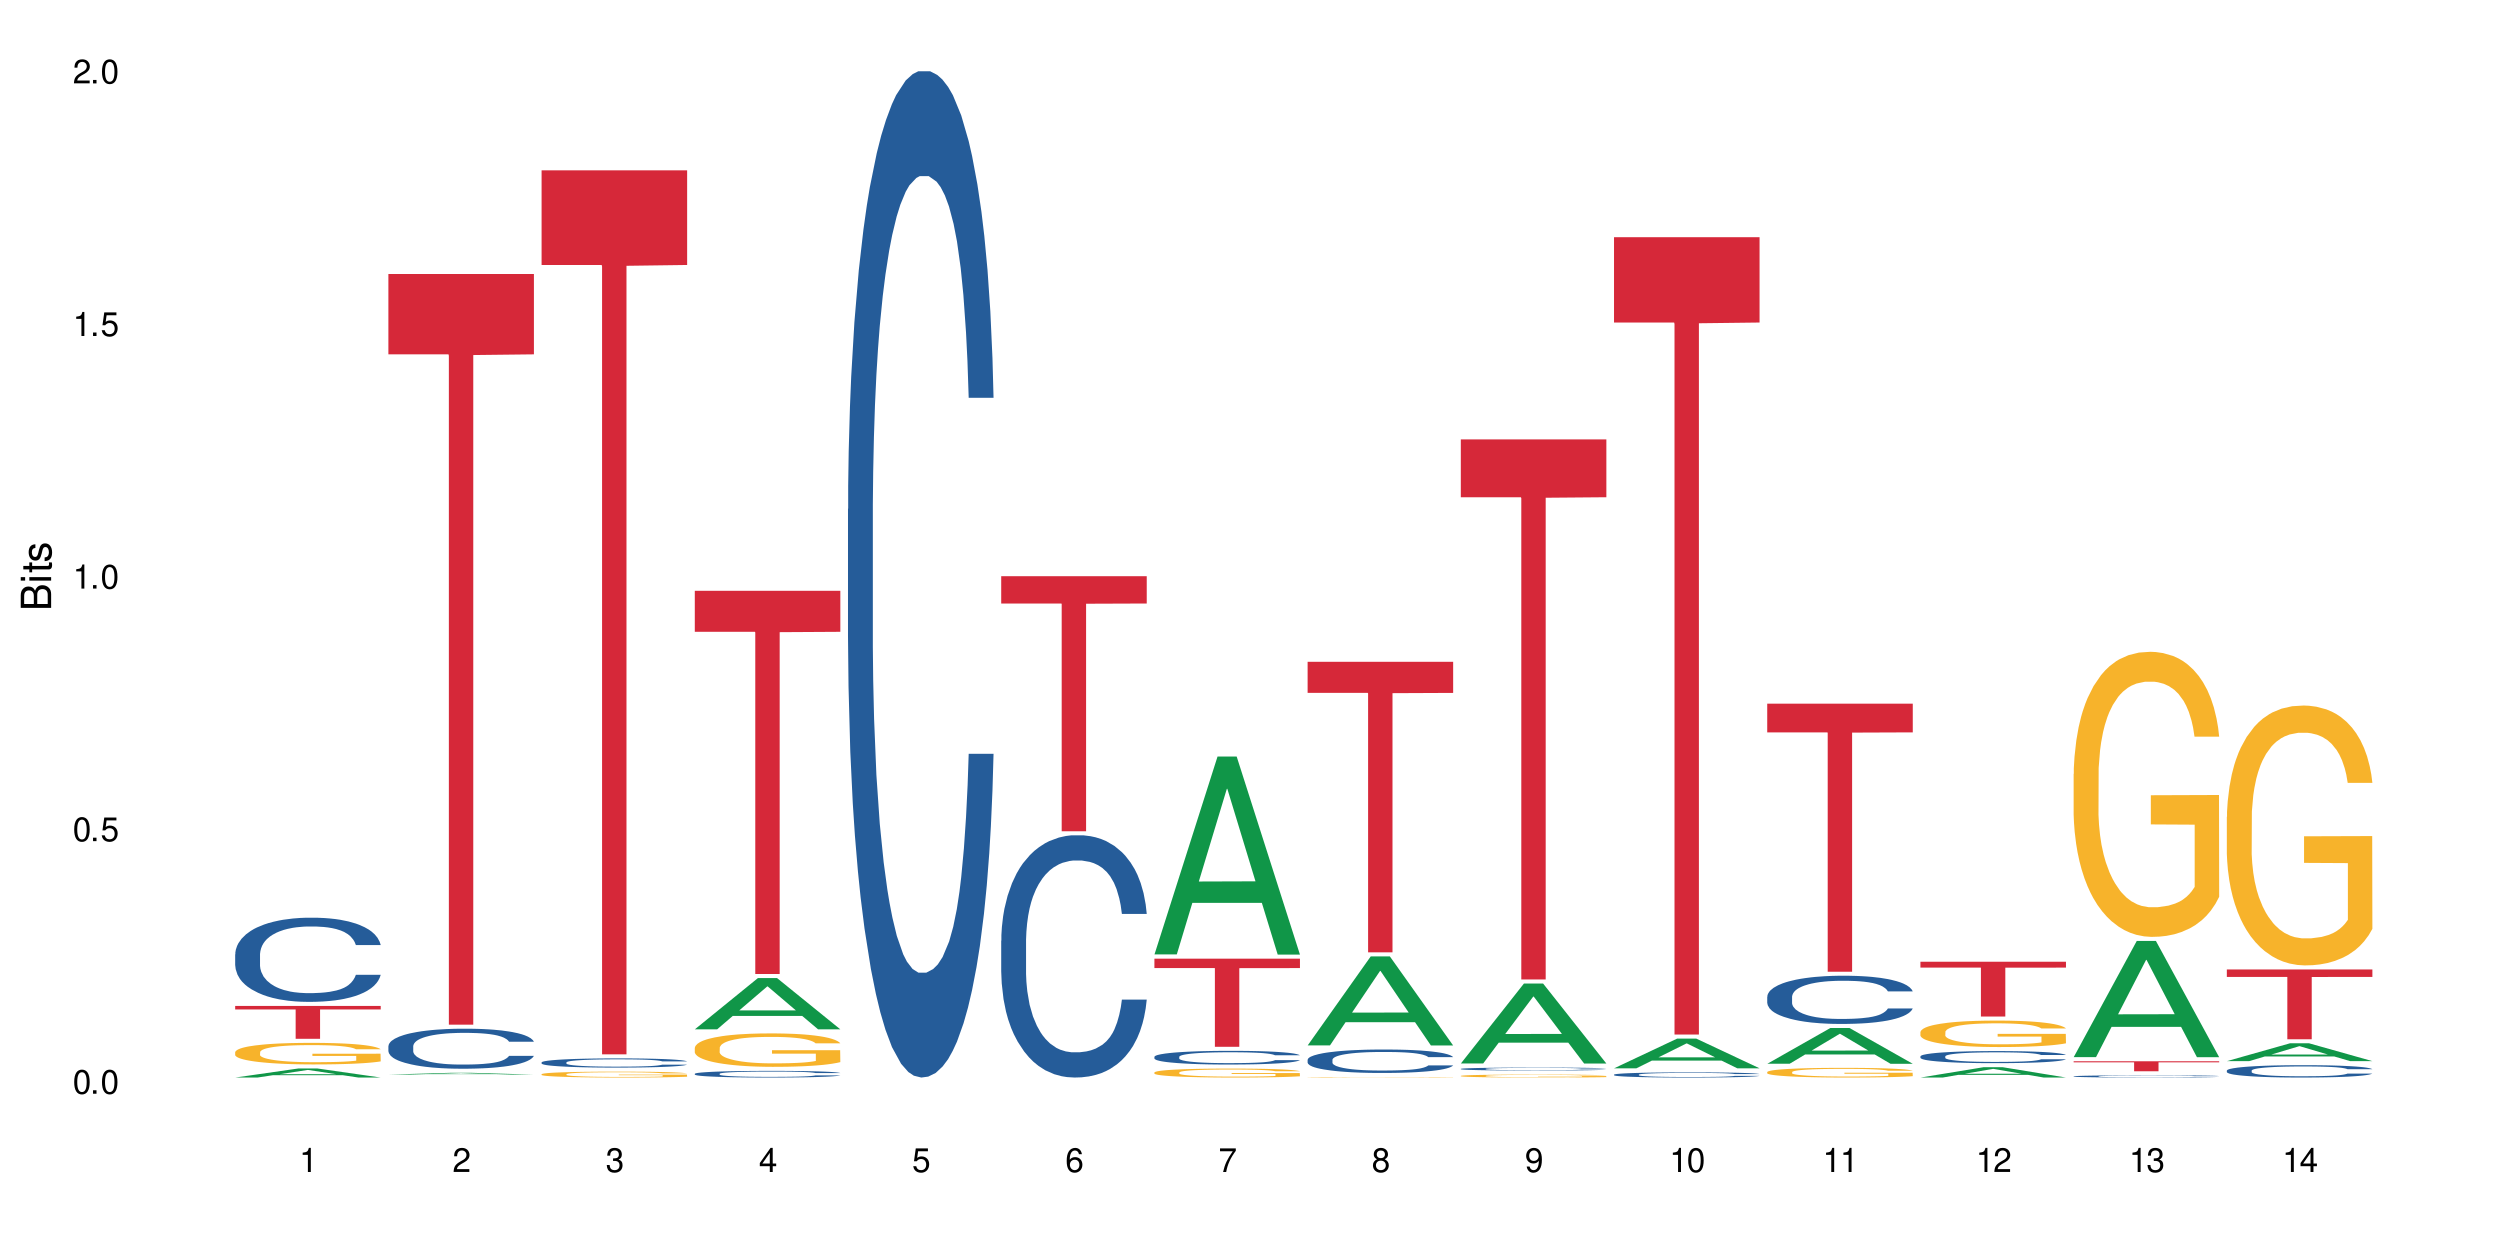 <?xml version="1.0" encoding="UTF-8"?>
<svg xmlns="http://www.w3.org/2000/svg" xmlns:xlink="http://www.w3.org/1999/xlink" width="720" height="360" viewBox="0 0 720 360">
<defs>
<g>
<g id="glyph-0-0">
</g>
<g id="glyph-0-1">
<path d="M 2.641 -6.938 C 2 -6.938 1.422 -6.656 1.078 -6.172 C 0.641 -5.562 0.406 -4.641 0.406 -3.359 C 0.406 -1.016 1.188 0.219 2.641 0.219 C 4.078 0.219 4.859 -1.016 4.859 -3.297 C 4.859 -4.641 4.656 -5.547 4.203 -6.172 C 3.844 -6.656 3.281 -6.938 2.641 -6.938 Z M 2.641 -6.188 C 3.547 -6.188 4 -5.25 4 -3.375 C 4 -1.406 3.562 -0.484 2.625 -0.484 C 1.734 -0.484 1.281 -1.438 1.281 -3.344 C 1.281 -5.25 1.734 -6.188 2.641 -6.188 Z M 2.641 -6.188 "/>
</g>
<g id="glyph-0-2">
<path d="M 1.828 -1 L 0.828 -1 L 0.828 0 L 1.828 0 Z M 1.828 -1 "/>
</g>
<g id="glyph-0-3">
<path d="M 4.562 -6.797 L 1.062 -6.797 L 0.547 -3.094 L 1.328 -3.094 C 1.719 -3.562 2.047 -3.734 2.578 -3.734 C 3.484 -3.734 4.062 -3.109 4.062 -2.094 C 4.062 -1.125 3.484 -0.531 2.578 -0.531 C 1.828 -0.531 1.375 -0.906 1.188 -1.672 L 0.328 -1.672 C 0.453 -1.109 0.547 -0.844 0.75 -0.594 C 1.125 -0.078 1.828 0.219 2.594 0.219 C 3.969 0.219 4.922 -0.781 4.922 -2.219 C 4.922 -3.562 4.031 -4.484 2.719 -4.484 C 2.25 -4.484 1.859 -4.359 1.469 -4.062 L 1.734 -5.969 L 4.562 -5.969 Z M 4.562 -6.797 "/>
</g>
<g id="glyph-0-4">
<path d="M 2.484 -4.938 L 2.484 0 L 3.328 0 L 3.328 -6.938 L 2.766 -6.938 C 2.469 -5.875 2.281 -5.734 0.984 -5.562 L 0.984 -4.938 Z M 2.484 -4.938 "/>
</g>
<g id="glyph-0-5">
<path d="M 4.859 -0.828 L 1.281 -0.828 C 1.359 -1.406 1.672 -1.781 2.5 -2.281 L 3.469 -2.828 C 4.406 -3.344 4.906 -4.062 4.906 -4.906 C 4.906 -5.484 4.672 -6.031 4.266 -6.406 C 3.859 -6.766 3.375 -6.938 2.719 -6.938 C 1.859 -6.938 1.219 -6.625 0.844 -6.031 C 0.609 -5.672 0.5 -5.234 0.484 -4.531 L 1.328 -4.531 C 1.359 -5.016 1.406 -5.281 1.531 -5.516 C 1.75 -5.938 2.188 -6.203 2.703 -6.203 C 3.469 -6.203 4.031 -5.641 4.031 -4.891 C 4.031 -4.344 3.719 -3.859 3.125 -3.516 L 2.234 -3 C 0.812 -2.172 0.406 -1.531 0.328 -0.016 L 4.859 -0.016 Z M 4.859 -0.828 "/>
</g>
<g id="glyph-0-6">
<path d="M 2.125 -3.188 L 2.578 -3.188 C 3.5 -3.188 3.984 -2.766 3.984 -1.922 C 3.984 -1.062 3.469 -0.531 2.594 -0.531 C 1.656 -0.531 1.203 -1 1.156 -2.016 L 0.312 -2.016 C 0.344 -1.453 0.438 -1.094 0.609 -0.781 C 0.953 -0.109 1.625 0.219 2.547 0.219 C 3.953 0.219 4.859 -0.625 4.859 -1.938 C 4.859 -2.828 4.516 -3.297 3.703 -3.594 C 4.344 -3.844 4.656 -4.328 4.656 -5.031 C 4.656 -6.219 3.875 -6.938 2.578 -6.938 C 1.203 -6.938 0.484 -6.172 0.453 -4.703 L 1.297 -4.703 C 1.312 -5.125 1.344 -5.359 1.453 -5.578 C 1.641 -5.969 2.062 -6.203 2.594 -6.203 C 3.344 -6.203 3.797 -5.75 3.797 -5 C 3.797 -4.516 3.609 -4.219 3.25 -4.047 C 3.016 -3.953 2.703 -3.922 2.125 -3.906 Z M 2.125 -3.188 "/>
</g>
<g id="glyph-0-7">
<path d="M 3.141 -1.672 L 3.141 0 L 3.984 0 L 3.984 -1.672 L 4.984 -1.672 L 4.984 -2.438 L 3.984 -2.438 L 3.984 -6.938 L 3.359 -6.938 L 0.266 -2.578 L 0.266 -1.672 Z M 3.141 -2.438 L 1 -2.438 L 3.141 -5.5 Z M 3.141 -2.438 "/>
</g>
<g id="glyph-0-8">
<path d="M 4.781 -5.125 C 4.609 -6.266 3.891 -6.938 2.844 -6.938 C 2.094 -6.938 1.422 -6.578 1.031 -5.953 C 0.594 -5.266 0.406 -4.422 0.406 -3.172 C 0.406 -2 0.578 -1.25 0.984 -0.641 C 1.359 -0.078 1.953 0.219 2.703 0.219 C 3.984 0.219 4.922 -0.75 4.922 -2.094 C 4.922 -3.375 4.062 -4.281 2.844 -4.281 C 2.172 -4.281 1.641 -4.031 1.281 -3.516 C 1.281 -5.234 1.828 -6.188 2.797 -6.188 C 3.391 -6.188 3.797 -5.797 3.938 -5.125 Z M 2.734 -3.531 C 3.547 -3.531 4.062 -2.953 4.062 -2.031 C 4.062 -1.156 3.484 -0.531 2.703 -0.531 C 1.922 -0.531 1.328 -1.188 1.328 -2.078 C 1.328 -2.938 1.906 -3.531 2.734 -3.531 Z M 2.734 -3.531 "/>
</g>
<g id="glyph-0-9">
<path d="M 4.984 -6.797 L 0.438 -6.797 L 0.438 -5.969 L 4.109 -5.969 C 2.5 -3.656 1.828 -2.234 1.328 0 L 2.219 0 C 2.594 -2.172 3.453 -4.047 4.984 -6.094 Z M 4.984 -6.797 "/>
</g>
<g id="glyph-0-10">
<path d="M 3.75 -3.656 C 4.469 -4.094 4.688 -4.438 4.688 -5.078 C 4.688 -6.172 3.844 -6.938 2.641 -6.938 C 1.438 -6.938 0.594 -6.172 0.594 -5.094 C 0.594 -4.438 0.812 -4.094 1.516 -3.656 C 0.734 -3.266 0.359 -2.703 0.359 -1.922 C 0.359 -0.656 1.281 0.219 2.641 0.219 C 3.984 0.219 4.922 -0.656 4.922 -1.922 C 4.922 -2.703 4.531 -3.266 3.75 -3.656 Z M 2.641 -6.188 C 3.359 -6.188 3.812 -5.75 3.812 -5.062 C 3.812 -4.406 3.344 -3.984 2.641 -3.984 C 1.922 -3.984 1.453 -4.406 1.453 -5.078 C 1.453 -5.75 1.922 -6.188 2.641 -6.188 Z M 2.641 -3.266 C 3.484 -3.266 4.062 -2.719 4.062 -1.906 C 4.062 -1.078 3.484 -0.531 2.625 -0.531 C 1.797 -0.531 1.219 -1.094 1.219 -1.906 C 1.219 -2.719 1.781 -3.266 2.641 -3.266 Z M 2.641 -3.266 "/>
</g>
<g id="glyph-0-11">
<path d="M 0.516 -1.578 C 0.672 -0.453 1.406 0.219 2.438 0.219 C 3.188 0.219 3.859 -0.141 4.266 -0.766 C 4.688 -1.453 4.891 -2.297 4.891 -3.547 C 4.891 -4.719 4.703 -5.453 4.312 -6.078 C 3.938 -6.641 3.344 -6.938 2.594 -6.938 C 1.297 -6.938 0.359 -5.969 0.359 -4.625 C 0.359 -3.344 1.234 -2.453 2.453 -2.453 C 3.094 -2.453 3.578 -2.672 4.016 -3.203 C 4 -1.484 3.469 -0.531 2.5 -0.531 C 1.906 -0.531 1.484 -0.906 1.359 -1.578 Z M 2.578 -6.203 C 3.375 -6.203 3.969 -5.531 3.969 -4.641 C 3.969 -3.797 3.391 -3.188 2.547 -3.188 C 1.734 -3.188 1.234 -3.766 1.234 -4.688 C 1.234 -5.562 1.797 -6.203 2.578 -6.203 Z M 2.578 -6.203 "/>
</g>
<g id="glyph-1-0">
</g>
<g id="glyph-1-1">
<path d="M 0 -0.953 L 0 -4.891 C 0 -5.719 -0.234 -6.344 -0.734 -6.797 C -1.188 -7.234 -1.812 -7.469 -2.5 -7.469 C -3.547 -7.469 -4.188 -7 -4.625 -5.875 C -4.984 -6.688 -5.625 -7.094 -6.531 -7.094 C -7.172 -7.094 -7.734 -6.859 -8.141 -6.391 C -8.562 -5.922 -8.75 -5.344 -8.75 -4.5 L -8.75 -0.953 Z M -4.984 -2.062 L -7.766 -2.062 L -7.766 -4.219 C -7.766 -4.844 -7.688 -5.203 -7.453 -5.5 C -7.219 -5.812 -6.859 -5.969 -6.375 -5.969 C -5.891 -5.969 -5.531 -5.812 -5.297 -5.5 C -5.062 -5.203 -4.984 -4.844 -4.984 -4.219 Z M -0.984 -2.062 L -4 -2.062 L -4 -4.781 C -4 -5.766 -3.438 -6.359 -2.484 -6.359 C -1.547 -6.359 -0.984 -5.766 -0.984 -4.781 Z M -0.984 -2.062 "/>
</g>
<g id="glyph-1-2">
<path d="M -6.281 -1.797 L -6.281 -0.797 L 0 -0.797 L 0 -1.797 Z M -8.75 -1.797 L -8.75 -0.797 L -7.484 -0.797 L -7.484 -1.797 Z M -8.75 -1.797 "/>
</g>
<g id="glyph-1-3">
<path d="M -6.281 -3.047 L -6.281 -2.016 L -8.016 -2.016 L -8.016 -1.016 L -6.281 -1.016 L -6.281 -0.172 L -5.469 -0.172 L -5.469 -1.016 L -0.719 -1.016 C -0.078 -1.016 0.281 -1.453 0.281 -2.234 C 0.281 -2.5 0.25 -2.719 0.188 -3.047 L -0.641 -3.047 C -0.609 -2.906 -0.594 -2.766 -0.594 -2.562 C -0.594 -2.141 -0.719 -2.016 -1.156 -2.016 L -5.469 -2.016 L -5.469 -3.047 Z M -6.281 -3.047 "/>
</g>
<g id="glyph-1-4">
<path d="M -4.531 -5.25 C -5.766 -5.25 -6.469 -4.422 -6.469 -2.969 C -6.469 -1.516 -5.719 -0.562 -4.547 -0.562 C -3.562 -0.562 -3.094 -1.062 -2.734 -2.562 L -2.516 -3.484 C -2.344 -4.188 -2.094 -4.469 -1.641 -4.469 C -1.047 -4.469 -0.641 -3.875 -0.641 -3 C -0.641 -2.453 -0.797 -2 -1.062 -1.75 C -1.25 -1.594 -1.422 -1.531 -1.875 -1.469 L -1.875 -0.406 C -0.422 -0.453 0.281 -1.266 0.281 -2.922 C 0.281 -4.5 -0.5 -5.516 -1.719 -5.516 C -2.656 -5.516 -3.172 -4.984 -3.469 -3.734 L -3.703 -2.766 C -3.891 -1.953 -4.156 -1.609 -4.594 -1.609 C -5.188 -1.609 -5.547 -2.125 -5.547 -2.938 C -5.547 -3.75 -5.203 -4.172 -4.531 -4.203 Z M -4.531 -5.25 "/>
</g>
</g>
</defs>
<rect x="-72" y="-36" width="864" height="432" fill="rgb(100%, 100%, 100%)" fill-opacity="1"/>
<path fill-rule="nonzero" fill="rgb(6.275%, 58.824%, 28.235%)" fill-opacity="1" d="M 67.73 310.328 L 67.777 310.328 L 85.914 307.723 L 91.422 307.723 L 109.648 310.332 L 103.242 310.332 L 98.676 309.652 L 78.656 309.652 L 74.18 310.328 L 67.73 310.328 L 80.582 309.367 L 96.84 309.367 L 88.734 308.148 L 88.645 308.145 L 88.555 308.152 L 80.539 309.367 L 80.582 309.367 Z M 67.73 310.328 "/>
<path fill-rule="nonzero" fill="rgb(14.51%, 36.078%, 60%)" fill-opacity="1" d="M 67.73 274.852 L 67.781 274.832 L 67.781 274.301 L 67.934 273.457 L 68.293 272.395 L 68.652 271.664 L 69.57 270.355 L 70.848 269.094 L 72.18 268.121 L 73.148 267.543 L 74.02 267.102 L 76.012 266.281 L 77.289 265.859 L 78.672 265.484 L 80.355 265.109 L 81.582 264.887 L 84.344 264.531 L 86.391 264.375 L 87.973 264.309 L 91.398 264.309 L 93.441 264.398 L 94.926 264.512 L 96.562 264.688 L 97.941 264.887 L 100.344 265.375 L 102.492 265.992 L 103.461 266.348 L 104.996 267.035 L 106.172 267.699 L 106.988 268.273 L 107.91 269.094 L 108.727 270.09 L 109.34 271.223 L 109.648 272.172 L 102.492 272.172 L 102.133 271.289 L 101.723 270.602 L 100.957 269.691 L 100.191 269.051 L 99.117 268.406 L 98.145 267.988 L 96.816 267.566 L 95.641 267.301 L 94.414 267.102 L 93.238 266.969 L 90.988 266.836 L 88.383 266.836 L 87.41 266.879 L 85.418 267.059 L 84.344 267.211 L 82.812 267.523 L 81.738 267.809 L 80.461 268.254 L 79.59 268.629 L 78.516 269.207 L 77.75 269.715 L 76.883 270.445 L 76.371 271 L 75.91 271.621 L 75.5 272.352 L 75.195 273.125 L 74.988 273.945 L 74.887 274.742 L 74.887 278.176 L 74.988 278.973 L 75.246 279.902 L 75.91 281.254 L 76.883 282.43 L 78.004 283.359 L 79.078 284.023 L 79.691 284.332 L 80.512 284.688 L 81.789 285.129 L 83.629 285.574 L 84.703 285.75 L 86.34 285.926 L 88.023 286.016 L 90.273 286.016 L 92.27 285.926 L 93.598 285.816 L 94.977 285.641 L 96.867 285.262 L 98.043 284.91 L 99.066 284.488 L 99.832 284.066 L 100.344 283.711 L 101.109 283.027 L 101.723 282.273 L 102.184 281.496 L 102.492 280.746 L 109.648 280.746 L 109.34 281.629 L 108.883 282.496 L 108.422 283.137 L 107.707 283.91 L 106.887 284.598 L 105.711 285.375 L 104.742 285.883 L 103.461 286.438 L 102.285 286.859 L 101.008 287.234 L 99.117 287.676 L 97.891 287.898 L 96.562 288.098 L 94.977 288.273 L 92.984 288.43 L 90.836 288.52 L 88.844 288.543 L 86.695 288.496 L 85.109 288.41 L 83.016 288.207 L 80.41 287.809 L 78.516 287.391 L 77.035 286.969 L 75.758 286.527 L 74.324 285.926 L 72.484 284.953 L 71.359 284.199 L 70.594 283.578 L 69.723 282.715 L 69.109 281.941 L 68.395 280.699 L 67.883 279.129 L 67.73 277.91 Z M 67.73 274.852 "/>
<path fill-rule="nonzero" fill="rgb(96.863%, 70.196%, 16.863%)" fill-opacity="1" d="M 67.73 303.004 L 67.781 303 L 67.781 302.887 L 67.988 302.629 L 68.496 302.277 L 69.164 301.988 L 69.879 301.762 L 70.34 301.645 L 71.105 301.473 L 71.77 301.348 L 73.457 301.094 L 75.602 300.855 L 76.777 300.75 L 78.109 300.656 L 80 300.547 L 80.867 300.508 L 83.527 300.418 L 86.543 300.359 L 89.863 300.344 L 91.398 300.348 L 93.496 300.371 L 96.355 300.434 L 97.992 300.492 L 99.27 300.547 L 100.602 300.621 L 102.234 300.734 L 103.77 300.871 L 104.996 301.008 L 106.223 301.176 L 107.246 301.359 L 108.113 301.559 L 108.883 301.797 L 109.34 301.996 L 109.648 302.195 L 102.543 302.195 L 102.133 301.996 L 101.672 301.84 L 100.906 301.652 L 100.141 301.52 L 99.375 301.41 L 97.941 301.262 L 96.715 301.172 L 95.18 301.094 L 93.699 301.043 L 92.012 301.008 L 90.988 300.996 L 88.281 300.996 L 85.828 301.035 L 84.395 301.082 L 83.375 301.125 L 81.941 301.211 L 81.074 301.281 L 80.562 301.324 L 79.027 301.5 L 78.004 301.66 L 77.445 301.77 L 76.727 301.938 L 76.215 302.09 L 75.652 302.316 L 75.348 302.488 L 74.938 302.875 L 74.887 303.895 L 75.039 304.113 L 75.348 304.344 L 75.758 304.547 L 76.371 304.766 L 76.984 304.93 L 78.059 305.148 L 78.977 305.297 L 79.691 305.395 L 81.074 305.547 L 81.637 305.598 L 82.965 305.699 L 84.344 305.781 L 86.031 305.848 L 87.309 305.883 L 89.355 305.91 L 91.961 305.91 L 95.027 305.875 L 96.969 305.832 L 98.301 305.785 L 99.168 305.746 L 100.242 305.684 L 101.008 305.625 L 101.723 305.562 L 102.594 305.469 L 102.594 304.113 L 89.969 304.105 L 89.969 303.469 L 109.598 303.465 L 109.648 305.684 L 108.574 305.836 L 107.246 305.984 L 105.969 306.098 L 104.637 306.195 L 102.746 306.301 L 101.215 306.371 L 98.863 306.449 L 96.715 306.5 L 94.465 306.535 L 92.473 306.551 L 90.121 306.559 L 88.023 306.547 L 85.777 306.512 L 83.988 306.465 L 82.352 306.41 L 80.715 306.336 L 78.672 306.219 L 77.34 306.121 L 75.961 306 L 74.582 305.859 L 73.355 305.707 L 72.535 305.586 L 71.719 305.449 L 70.848 305.281 L 70.031 305.086 L 69.418 304.91 L 68.855 304.715 L 68.445 304.527 L 68.039 304.27 L 67.832 304.066 L 67.73 303.891 Z M 67.73 303.004 "/>
<path fill-rule="nonzero" fill="rgb(83.922%, 15.686%, 22.353%)" fill-opacity="1" d="M 67.73 289.703 L 109.648 289.703 L 109.648 290.719 L 92.18 290.727 L 92.18 299.18 L 85.148 299.18 L 85.148 290.738 L 85.047 290.719 L 67.73 290.719 Z M 67.73 289.703 "/>
<path fill-rule="nonzero" fill="rgb(6.275%, 58.824%, 28.235%)" fill-opacity="1" d="M 111.855 309.484 L 111.898 309.484 L 130.035 308.961 L 135.543 308.961 L 153.77 309.488 L 147.367 309.488 L 142.801 309.348 L 122.781 309.348 L 118.301 309.484 L 111.855 309.484 L 124.707 309.293 L 140.961 309.293 L 132.855 309.047 L 132.766 309.043 L 132.68 309.047 L 124.66 309.293 L 124.707 309.293 Z M 111.855 309.484 "/>
<path fill-rule="nonzero" fill="rgb(14.51%, 36.078%, 60%)" fill-opacity="1" d="M 111.855 301.285 L 111.906 301.273 L 111.906 301.023 L 112.059 300.621 L 112.418 300.117 L 112.773 299.77 L 113.695 299.148 L 114.973 298.547 L 116.301 298.086 L 117.273 297.809 L 118.141 297.598 L 120.137 297.211 L 121.414 297.008 L 122.793 296.832 L 124.48 296.652 L 125.707 296.547 L 128.469 296.379 L 130.512 296.305 L 132.098 296.273 L 135.523 296.273 L 137.566 296.316 L 139.047 296.367 L 140.684 296.453 L 142.066 296.547 L 144.469 296.777 L 146.613 297.074 L 147.586 297.242 L 149.117 297.566 L 150.293 297.883 L 151.113 298.156 L 152.031 298.547 L 152.852 299.02 L 153.465 299.559 L 153.77 300.012 L 146.613 300.012 L 146.258 299.59 L 145.848 299.262 L 145.082 298.832 L 144.312 298.527 L 143.242 298.223 L 142.27 298.02 L 140.941 297.82 L 139.766 297.695 L 138.539 297.598 L 137.363 297.535 L 135.113 297.473 L 132.504 297.473 L 131.535 297.496 L 129.539 297.578 L 128.469 297.652 L 126.934 297.801 L 125.859 297.938 L 124.582 298.148 L 123.715 298.328 L 122.641 298.602 L 121.875 298.844 L 121.004 299.191 L 120.492 299.453 L 120.031 299.75 L 119.625 300.098 L 119.316 300.465 L 119.113 300.855 L 119.012 301.234 L 119.012 302.867 L 119.113 303.246 L 119.367 303.688 L 120.031 304.328 L 121.004 304.887 L 122.129 305.332 L 123.203 305.645 L 123.816 305.793 L 124.633 305.961 L 125.91 306.172 L 127.75 306.383 L 128.824 306.469 L 130.461 306.551 L 132.148 306.594 L 134.398 306.594 L 136.391 306.551 L 137.719 306.5 L 139.102 306.414 L 140.992 306.234 L 142.168 306.066 L 143.188 305.867 L 143.957 305.668 L 144.469 305.5 L 145.234 305.172 L 145.848 304.812 L 146.309 304.445 L 146.613 304.086 L 153.77 304.086 L 153.465 304.508 L 153.004 304.918 L 152.543 305.227 L 151.828 305.594 L 151.012 305.922 L 149.836 306.289 L 148.863 306.531 L 147.586 306.793 L 146.41 306.996 L 145.133 307.172 L 143.242 307.383 L 142.012 307.488 L 140.684 307.586 L 139.102 307.668 L 137.105 307.742 L 134.961 307.785 L 132.965 307.797 L 130.82 307.773 L 129.234 307.73 L 127.137 307.637 L 124.531 307.449 L 122.641 307.246 L 121.156 307.047 L 119.879 306.836 L 118.449 306.551 L 116.609 306.09 L 115.484 305.73 L 114.715 305.438 L 113.848 305.023 L 113.234 304.656 L 112.52 304.066 L 112.008 303.32 L 111.855 302.738 Z M 111.855 301.285 "/>
<path fill-rule="nonzero" fill="rgb(83.922%, 15.686%, 22.353%)" fill-opacity="1" d="M 111.855 78.906 L 153.77 78.906 L 153.77 102.051 L 136.301 102.254 L 136.301 295.109 L 129.273 295.109 L 129.273 102.457 L 129.172 102.051 L 111.855 102.051 Z M 111.855 78.906 "/>
<path fill-rule="nonzero" fill="rgb(14.51%, 36.078%, 60%)" fill-opacity="1" d="M 155.977 305.969 L 156.027 305.969 L 156.027 305.91 L 156.18 305.816 L 156.539 305.703 L 156.898 305.621 L 157.816 305.477 L 159.094 305.34 L 160.426 305.234 L 161.395 305.172 L 162.266 305.121 L 164.258 305.031 L 165.535 304.984 L 166.918 304.945 L 168.602 304.902 L 169.828 304.879 L 172.59 304.84 L 174.637 304.824 L 176.219 304.816 L 179.645 304.816 L 181.688 304.824 L 183.172 304.84 L 184.809 304.855 L 186.188 304.879 L 188.59 304.934 L 190.738 305 L 191.707 305.039 L 193.242 305.113 L 194.418 305.188 L 195.234 305.25 L 196.156 305.34 L 196.973 305.449 L 197.586 305.574 L 197.895 305.676 L 190.738 305.676 L 190.379 305.582 L 189.969 305.504 L 189.203 305.406 L 188.438 305.336 L 187.363 305.266 L 186.391 305.219 L 185.062 305.172 L 183.887 305.145 L 182.66 305.121 L 181.484 305.105 L 179.234 305.094 L 176.629 305.094 L 175.656 305.098 L 173.664 305.117 L 172.59 305.133 L 171.059 305.168 L 169.984 305.199 L 168.707 305.246 L 167.836 305.289 L 166.762 305.352 L 165.996 305.406 L 165.129 305.488 L 164.617 305.547 L 164.156 305.617 L 163.746 305.695 L 163.441 305.781 L 163.234 305.871 L 163.133 305.957 L 163.133 306.336 L 163.234 306.422 L 163.492 306.523 L 164.156 306.672 L 165.129 306.801 L 166.25 306.902 L 167.324 306.977 L 167.938 307.008 L 168.758 307.047 L 170.035 307.098 L 171.875 307.145 L 172.949 307.164 L 174.582 307.184 L 176.27 307.191 L 178.52 307.191 L 180.512 307.184 L 181.844 307.172 L 183.223 307.152 L 185.113 307.109 L 186.289 307.07 L 187.312 307.027 L 188.078 306.98 L 188.59 306.941 L 189.355 306.867 L 189.969 306.781 L 190.43 306.699 L 190.738 306.617 L 197.895 306.617 L 197.586 306.711 L 197.129 306.809 L 196.668 306.879 L 195.953 306.961 L 195.133 307.039 L 193.957 307.121 L 192.988 307.18 L 191.707 307.238 L 190.531 307.285 L 189.254 307.328 L 187.363 307.375 L 186.137 307.398 L 184.809 307.422 L 183.223 307.441 L 181.23 307.457 L 179.082 307.469 L 177.09 307.469 L 174.941 307.465 L 173.355 307.453 L 171.262 307.434 L 168.652 307.391 L 166.762 307.344 L 165.281 307.297 L 164.004 307.25 L 162.57 307.184 L 160.73 307.078 L 159.605 306.992 L 158.84 306.926 L 157.969 306.832 L 157.355 306.746 L 156.641 306.609 L 156.129 306.438 L 155.977 306.305 Z M 155.977 305.969 "/>
<path fill-rule="nonzero" fill="rgb(96.863%, 70.196%, 16.863%)" fill-opacity="1" d="M 155.977 309.359 L 156.027 309.359 L 156.027 309.328 L 156.234 309.258 L 156.742 309.164 L 157.41 309.082 L 158.125 309.02 L 158.582 308.988 L 159.352 308.941 L 160.016 308.906 L 161.703 308.84 L 163.848 308.773 L 165.023 308.746 L 166.355 308.719 L 168.246 308.688 L 169.113 308.68 L 171.773 308.652 L 174.789 308.637 L 178.109 308.633 L 179.645 308.637 L 181.742 308.641 L 184.602 308.66 L 186.238 308.672 L 187.516 308.688 L 188.848 308.711 L 190.48 308.742 L 192.016 308.777 L 193.242 308.816 L 194.469 308.863 L 195.492 308.91 L 196.359 308.965 L 197.129 309.031 L 197.586 309.086 L 197.895 309.141 L 190.789 309.141 L 190.379 309.086 L 189.918 309.043 L 189.152 308.992 L 188.387 308.953 L 187.617 308.926 L 186.188 308.883 L 184.961 308.859 L 183.426 308.84 L 181.945 308.824 L 180.258 308.816 L 179.234 308.812 L 176.527 308.812 L 174.074 308.824 L 172.641 308.836 L 171.617 308.848 L 170.188 308.871 L 169.32 308.891 L 168.809 308.902 L 167.273 308.949 L 166.25 308.992 L 165.688 309.023 L 164.973 309.07 L 164.461 309.109 L 163.898 309.172 L 163.594 309.219 L 163.184 309.324 L 163.133 309.605 L 163.285 309.664 L 163.594 309.727 L 164.004 309.781 L 164.617 309.844 L 165.23 309.887 L 166.305 309.949 L 167.223 309.988 L 167.938 310.016 L 169.32 310.055 L 169.883 310.07 L 171.211 310.098 L 172.59 310.121 L 174.277 310.137 L 175.555 310.148 L 177.602 310.156 L 180.207 310.156 L 183.273 310.145 L 185.215 310.133 L 186.547 310.121 L 187.414 310.109 L 188.488 310.094 L 189.254 310.078 L 189.969 310.062 L 190.84 310.035 L 190.84 309.664 L 178.215 309.664 L 178.215 309.488 L 197.844 309.488 L 197.895 310.094 L 196.82 310.137 L 195.492 310.176 L 194.215 310.207 L 192.883 310.234 L 190.992 310.262 L 189.461 310.281 L 187.109 310.305 L 184.961 310.316 L 182.711 310.328 L 180.719 310.332 L 178.367 310.332 L 176.27 310.328 L 174.023 310.32 L 172.234 310.309 L 170.598 310.293 L 168.961 310.273 L 166.918 310.238 L 165.586 310.215 L 164.207 310.18 L 162.828 310.141 L 161.602 310.102 L 160.781 310.066 L 159.965 310.031 L 159.094 309.984 L 158.277 309.93 L 157.664 309.883 L 157.102 309.828 L 156.691 309.777 L 156.285 309.707 L 156.078 309.652 L 155.977 309.602 Z M 155.977 309.359 "/>
<path fill-rule="nonzero" fill="rgb(83.922%, 15.686%, 22.353%)" fill-opacity="1" d="M 155.977 49.062 L 197.895 49.062 L 197.895 76.312 L 180.426 76.551 L 180.426 303.652 L 173.395 303.652 L 173.395 76.793 L 173.293 76.312 L 155.977 76.312 Z M 155.977 49.062 "/>
<path fill-rule="nonzero" fill="rgb(6.275%, 58.824%, 28.235%)" fill-opacity="1" d="M 200.102 296.441 L 200.145 296.426 L 218.281 281.684 L 223.789 281.684 L 242.016 296.453 L 235.613 296.453 L 231.047 292.598 L 211.027 292.598 L 206.547 296.441 L 200.102 296.441 L 212.953 291.004 L 229.207 290.992 L 221.102 284.098 L 221.012 284.082 L 220.926 284.125 L 212.906 290.992 L 212.953 291.004 Z M 200.102 296.441 "/>
<path fill-rule="nonzero" fill="rgb(14.51%, 36.078%, 60%)" fill-opacity="1" d="M 200.102 309.246 L 200.152 309.246 L 200.152 309.203 L 200.305 309.137 L 200.664 309.055 L 201.02 308.996 L 201.941 308.891 L 203.219 308.793 L 204.547 308.715 L 205.52 308.668 L 206.387 308.633 L 208.383 308.57 L 209.66 308.535 L 211.039 308.504 L 212.727 308.477 L 213.953 308.457 L 216.715 308.43 L 218.758 308.418 L 220.344 308.414 L 223.77 308.414 L 225.812 308.418 L 227.293 308.43 L 228.93 308.441 L 230.312 308.457 L 232.715 308.496 L 234.859 308.547 L 235.832 308.574 L 237.363 308.629 L 238.539 308.68 L 239.359 308.727 L 240.277 308.793 L 241.098 308.871 L 241.711 308.961 L 242.016 309.035 L 234.859 309.035 L 234.504 308.965 L 234.094 308.91 L 233.328 308.84 L 232.559 308.789 L 231.488 308.738 L 230.516 308.703 L 229.188 308.672 L 228.012 308.648 L 226.785 308.633 L 225.609 308.621 L 223.359 308.613 L 220.75 308.613 L 219.781 308.617 L 217.785 308.629 L 216.715 308.641 L 215.18 308.668 L 214.105 308.691 L 212.828 308.727 L 211.961 308.754 L 210.887 308.801 L 210.117 308.84 L 209.25 308.898 L 208.738 308.941 L 208.277 308.992 L 207.871 309.051 L 207.562 309.109 L 207.359 309.176 L 207.258 309.238 L 207.258 309.512 L 207.359 309.574 L 207.613 309.648 L 208.277 309.754 L 209.25 309.848 L 210.375 309.922 L 211.449 309.973 L 212.062 310 L 212.879 310.027 L 214.156 310.062 L 215.996 310.098 L 217.07 310.109 L 218.707 310.125 L 220.395 310.133 L 222.645 310.133 L 224.637 310.125 L 225.965 310.117 L 227.348 310.102 L 229.238 310.074 L 230.414 310.043 L 231.434 310.012 L 232.203 309.977 L 232.715 309.949 L 233.48 309.895 L 234.094 309.836 L 234.555 309.773 L 234.859 309.715 L 242.016 309.715 L 241.711 309.785 L 241.25 309.852 L 240.789 309.902 L 240.074 309.965 L 239.258 310.02 L 238.082 310.082 L 237.109 310.121 L 235.832 310.164 L 234.656 310.199 L 233.379 310.23 L 231.488 310.266 L 230.258 310.281 L 228.93 310.297 L 227.348 310.312 L 225.352 310.324 L 223.207 310.332 L 221.211 310.332 L 219.066 310.328 L 217.48 310.32 L 215.383 310.305 L 212.777 310.273 L 210.887 310.242 L 209.402 310.207 L 208.125 310.172 L 206.695 310.125 L 204.855 310.047 L 203.73 309.988 L 202.961 309.938 L 202.094 309.871 L 201.48 309.809 L 200.766 309.711 L 200.254 309.586 L 200.102 309.488 Z M 200.102 309.246 "/>
<path fill-rule="nonzero" fill="rgb(96.863%, 70.196%, 16.863%)" fill-opacity="1" d="M 200.102 301.742 L 200.152 301.734 L 200.152 301.559 L 200.355 301.164 L 200.867 300.617 L 201.531 300.168 L 202.246 299.816 L 202.707 299.633 L 203.473 299.367 L 204.137 299.176 L 205.824 298.781 L 207.973 298.41 L 209.148 298.25 L 210.477 298.102 L 212.367 297.934 L 213.238 297.875 L 215.895 297.734 L 218.91 297.645 L 222.234 297.617 L 223.77 297.629 L 225.863 297.664 L 228.727 297.758 L 230.363 297.848 L 231.641 297.934 L 232.969 298.051 L 234.605 298.227 L 236.137 298.438 L 237.363 298.648 L 238.594 298.91 L 239.613 299.191 L 240.484 299.5 L 241.25 299.871 L 241.711 300.176 L 242.016 300.484 L 234.91 300.484 L 234.504 300.176 L 234.043 299.941 L 233.277 299.648 L 232.508 299.438 L 231.742 299.273 L 230.312 299.043 L 229.082 298.902 L 227.551 298.781 L 226.066 298.699 L 224.383 298.648 L 223.359 298.629 L 220.648 298.629 L 218.195 298.691 L 216.766 298.762 L 215.742 298.832 L 214.312 298.965 L 213.441 299.07 L 212.93 299.141 L 211.398 299.414 L 210.375 299.66 L 209.812 299.824 L 209.098 300.09 L 208.586 300.328 L 208.023 300.68 L 207.715 300.941 L 207.309 301.539 L 207.258 303.125 L 207.41 303.457 L 207.715 303.82 L 208.125 304.137 L 208.738 304.469 L 209.352 304.723 L 210.426 305.066 L 211.348 305.297 L 212.062 305.445 L 213.441 305.684 L 214.004 305.762 L 215.332 305.922 L 216.715 306.043 L 218.398 306.148 L 219.68 306.203 L 221.723 306.246 L 224.328 306.246 L 227.398 306.191 L 229.34 306.121 L 230.668 306.051 L 231.539 305.992 L 232.609 305.895 L 233.379 305.805 L 234.094 305.711 L 234.961 305.559 L 234.961 303.457 L 222.336 303.449 L 222.336 302.465 L 241.965 302.457 L 242.016 305.895 L 240.941 306.133 L 239.613 306.359 L 238.336 306.535 L 237.008 306.688 L 235.117 306.852 L 233.582 306.957 L 231.23 307.082 L 229.082 307.16 L 226.836 307.215 L 224.84 307.238 L 222.488 307.25 L 220.395 307.23 L 218.145 307.18 L 216.355 307.109 L 214.719 307.02 L 213.082 306.906 L 211.039 306.723 L 209.711 306.57 L 208.328 306.387 L 206.949 306.168 L 205.723 305.93 L 204.906 305.746 L 204.086 305.535 L 203.219 305.27 L 202.398 304.969 L 201.785 304.699 L 201.223 304.391 L 200.816 304.102 L 200.406 303.703 L 200.203 303.387 L 200.102 303.113 Z M 200.102 301.742 "/>
<path fill-rule="nonzero" fill="rgb(83.922%, 15.686%, 22.353%)" fill-opacity="1" d="M 200.102 170.148 L 242.016 170.148 L 242.016 181.961 L 224.547 182.066 L 224.547 280.52 L 217.52 280.52 L 217.52 182.168 L 217.418 181.961 L 200.102 181.961 Z M 200.102 170.148 "/>
<path fill-rule="nonzero" fill="rgb(14.51%, 36.078%, 60%)" fill-opacity="1" d="M 244.223 146.621 L 244.273 146.355 L 244.273 140 L 244.426 129.934 L 244.785 117.215 L 245.145 108.477 L 246.062 92.844 L 247.34 77.746 L 248.672 66.09 L 249.641 59.203 L 250.512 53.902 L 252.504 44.102 L 253.781 39.07 L 255.164 34.566 L 256.848 30.062 L 258.074 27.414 L 260.836 23.176 L 262.883 21.32 L 264.465 20.527 L 267.891 20.527 L 269.934 21.586 L 271.418 22.91 L 273.055 25.031 L 274.434 27.414 L 276.836 33.242 L 278.984 40.66 L 279.953 44.898 L 281.488 53.109 L 282.664 61.055 L 283.48 67.945 L 284.402 77.746 L 285.219 89.668 L 285.832 103.176 L 286.141 114.566 L 278.984 114.566 L 278.625 103.973 L 278.215 95.758 L 277.449 84.898 L 276.684 77.215 L 275.609 69.535 L 274.637 64.5 L 273.309 59.469 L 272.133 56.289 L 270.906 53.902 L 269.73 52.316 L 267.48 50.727 L 264.875 50.727 L 263.902 51.254 L 261.91 53.375 L 260.836 55.23 L 259.305 58.938 L 258.23 62.383 L 256.953 67.68 L 256.082 72.184 L 255.008 79.07 L 254.242 85.164 L 253.371 93.906 L 252.863 100.527 L 252.402 107.945 L 251.992 116.688 L 251.688 125.957 L 251.48 135.762 L 251.379 145.297 L 251.379 186.355 L 251.48 195.895 L 251.738 207.02 L 252.402 223.18 L 253.371 237.219 L 254.496 248.344 L 255.57 256.293 L 256.184 260 L 257.004 264.238 L 258.281 269.535 L 260.121 274.836 L 261.195 276.953 L 262.828 279.074 L 264.516 280.133 L 266.766 280.133 L 268.758 279.074 L 270.09 277.75 L 271.469 275.629 L 273.359 271.125 L 274.535 266.887 L 275.559 261.855 L 276.324 256.82 L 276.836 252.582 L 277.602 244.371 L 278.215 235.363 L 278.676 226.094 L 278.984 217.086 L 286.141 217.086 L 285.832 227.684 L 285.371 238.012 L 284.914 245.695 L 284.195 254.969 L 283.379 263.18 L 282.203 272.449 L 281.23 278.543 L 279.953 285.168 L 278.777 290.199 L 277.5 294.703 L 275.609 300 L 274.383 302.648 L 273.055 305.035 L 271.469 307.152 L 269.477 309.008 L 267.328 310.066 L 265.336 310.332 L 263.188 309.801 L 261.602 308.742 L 259.508 306.359 L 256.898 301.59 L 255.008 296.559 L 253.527 291.523 L 252.25 286.227 L 250.816 279.074 L 248.977 267.418 L 247.852 258.41 L 247.086 250.992 L 246.215 240.664 L 245.602 231.391 L 244.887 216.555 L 244.375 197.746 L 244.223 183.18 Z M 244.223 146.621 "/>
<path fill-rule="nonzero" fill="rgb(14.51%, 36.078%, 60%)" fill-opacity="1" d="M 288.348 270.926 L 288.398 270.859 L 288.398 269.332 L 288.551 266.906 L 288.906 263.848 L 289.266 261.742 L 290.188 257.98 L 291.465 254.348 L 292.793 251.539 L 293.766 249.883 L 294.633 248.605 L 296.629 246.246 L 297.906 245.035 L 299.285 243.953 L 300.973 242.867 L 302.199 242.23 L 304.961 241.211 L 307.004 240.762 L 308.59 240.57 L 312.012 240.57 L 314.059 240.828 L 315.539 241.145 L 317.176 241.656 L 318.559 242.23 L 320.961 243.633 L 323.105 245.418 L 324.078 246.438 L 325.609 248.414 L 326.785 250.328 L 327.605 251.988 L 328.523 254.348 L 329.344 257.215 L 329.957 260.469 L 330.262 263.211 L 323.105 263.211 L 322.75 260.66 L 322.34 258.684 L 321.574 256.066 L 320.805 254.219 L 319.73 252.367 L 318.762 251.156 L 317.434 249.945 L 316.258 249.18 L 315.031 248.605 L 313.855 248.223 L 311.605 247.84 L 308.996 247.84 L 308.027 247.969 L 306.031 248.48 L 304.961 248.926 L 303.426 249.816 L 302.352 250.648 L 301.074 251.922 L 300.207 253.008 L 299.133 254.664 L 298.363 256.133 L 297.496 258.234 L 296.984 259.828 L 296.523 261.613 L 296.117 263.719 L 295.809 265.953 L 295.605 268.309 L 295.504 270.605 L 295.504 280.488 L 295.605 282.785 L 295.859 285.465 L 296.523 289.352 L 297.496 292.734 L 298.621 295.41 L 299.695 297.324 L 300.309 298.219 L 301.125 299.238 L 302.402 300.512 L 304.242 301.789 L 305.316 302.297 L 306.953 302.809 L 308.641 303.062 L 310.891 303.062 L 312.883 302.809 L 314.211 302.488 L 315.594 301.98 L 317.484 300.895 L 318.66 299.875 L 319.68 298.664 L 320.449 297.453 L 320.961 296.43 L 321.727 294.453 L 322.34 292.285 L 322.801 290.055 L 323.105 287.887 L 330.262 287.887 L 329.957 290.438 L 329.496 292.926 L 329.035 294.773 L 328.32 297.004 L 327.504 298.98 L 326.328 301.215 L 325.355 302.68 L 324.078 304.273 L 322.902 305.484 L 321.625 306.57 L 319.73 307.844 L 318.504 308.484 L 317.176 309.059 L 315.594 309.566 L 313.598 310.012 L 311.453 310.27 L 309.457 310.332 L 307.312 310.203 L 305.727 309.949 L 303.629 309.375 L 301.023 308.227 L 299.133 307.016 L 297.648 305.805 L 296.371 304.531 L 294.941 302.809 L 293.102 300.004 L 291.977 297.836 L 291.207 296.047 L 290.34 293.562 L 289.727 291.332 L 289.012 287.758 L 288.5 283.23 L 288.348 279.727 Z M 288.348 270.926 "/>
<path fill-rule="nonzero" fill="rgb(83.922%, 15.686%, 22.353%)" fill-opacity="1" d="M 288.348 165.941 L 330.262 165.941 L 330.262 173.809 L 312.793 173.875 L 312.793 239.41 L 305.766 239.41 L 305.766 173.945 L 305.664 173.809 L 288.348 173.809 Z M 288.348 165.941 "/>
<path fill-rule="nonzero" fill="rgb(6.275%, 58.824%, 28.235%)" fill-opacity="1" d="M 332.469 274.871 L 332.512 274.82 L 350.652 217.875 L 356.16 217.875 L 374.387 274.926 L 367.98 274.926 L 363.414 260.035 L 343.395 260.035 L 338.918 274.871 L 332.469 274.871 L 345.32 253.875 L 361.578 253.82 L 353.473 227.195 L 353.383 227.141 L 353.293 227.301 L 345.277 253.82 L 345.32 253.875 Z M 332.469 274.871 "/>
<path fill-rule="nonzero" fill="rgb(14.51%, 36.078%, 60%)" fill-opacity="1" d="M 332.469 304.359 L 332.52 304.355 L 332.52 304.27 L 332.672 304.133 L 333.031 303.961 L 333.391 303.84 L 334.309 303.629 L 335.586 303.422 L 336.918 303.266 L 337.887 303.172 L 338.758 303.098 L 340.75 302.965 L 342.027 302.898 L 343.406 302.836 L 345.094 302.773 L 346.32 302.738 L 349.082 302.68 L 351.129 302.656 L 352.711 302.645 L 356.137 302.645 L 358.18 302.66 L 359.664 302.676 L 361.301 302.707 L 362.68 302.738 L 365.082 302.816 L 367.23 302.918 L 368.199 302.977 L 369.734 303.09 L 370.91 303.195 L 371.727 303.289 L 372.648 303.422 L 373.465 303.586 L 374.078 303.77 L 374.387 303.926 L 367.23 303.926 L 366.871 303.781 L 366.461 303.668 L 365.695 303.52 L 364.93 303.418 L 363.855 303.312 L 362.883 303.242 L 361.555 303.176 L 360.379 303.133 L 359.152 303.098 L 357.977 303.078 L 355.727 303.055 L 353.121 303.055 L 352.148 303.062 L 350.156 303.09 L 349.082 303.117 L 347.547 303.168 L 346.477 303.215 L 345.199 303.285 L 344.328 303.348 L 343.254 303.441 L 342.488 303.523 L 341.617 303.645 L 341.109 303.734 L 340.648 303.836 L 340.238 303.953 L 339.934 304.078 L 339.727 304.211 L 339.625 304.344 L 339.625 304.902 L 339.727 305.031 L 339.984 305.184 L 340.648 305.402 L 341.617 305.594 L 342.742 305.746 L 343.816 305.852 L 344.43 305.902 L 345.25 305.961 L 346.527 306.031 L 348.367 306.105 L 349.441 306.133 L 351.074 306.164 L 352.762 306.176 L 355.012 306.176 L 357.004 306.164 L 358.336 306.145 L 359.715 306.117 L 361.605 306.055 L 362.781 305.996 L 363.805 305.93 L 364.57 305.859 L 365.082 305.801 L 365.848 305.691 L 366.461 305.566 L 366.922 305.441 L 367.23 305.32 L 374.387 305.32 L 374.078 305.465 L 373.617 305.605 L 373.16 305.707 L 372.441 305.836 L 371.625 305.945 L 370.449 306.07 L 369.477 306.156 L 368.199 306.246 L 367.023 306.312 L 365.746 306.375 L 363.855 306.445 L 362.629 306.484 L 361.301 306.516 L 359.715 306.543 L 357.723 306.57 L 355.574 306.582 L 353.582 306.586 L 351.434 306.582 L 349.848 306.566 L 347.754 306.535 L 345.145 306.469 L 343.254 306.398 L 341.773 306.332 L 340.496 306.258 L 339.062 306.164 L 337.223 306.004 L 336.098 305.883 L 335.332 305.781 L 334.461 305.641 L 333.848 305.512 L 333.133 305.312 L 332.621 305.055 L 332.469 304.859 Z M 332.469 304.359 "/>
<path fill-rule="nonzero" fill="rgb(96.863%, 70.196%, 16.863%)" fill-opacity="1" d="M 332.469 308.855 L 332.52 308.855 L 332.52 308.809 L 332.723 308.703 L 333.234 308.555 L 333.898 308.434 L 334.617 308.34 L 335.074 308.293 L 335.844 308.219 L 336.508 308.168 L 338.195 308.062 L 340.34 307.965 L 341.516 307.922 L 342.848 307.883 L 344.738 307.836 L 345.605 307.82 L 348.266 307.781 L 351.281 307.758 L 354.602 307.75 L 356.137 307.754 L 358.23 307.762 L 361.094 307.789 L 362.73 307.812 L 364.008 307.836 L 365.336 307.867 L 366.973 307.914 L 368.508 307.969 L 369.734 308.027 L 370.961 308.098 L 371.984 308.172 L 372.852 308.254 L 373.617 308.355 L 374.078 308.438 L 374.387 308.52 L 367.281 308.52 L 366.871 308.438 L 366.41 308.375 L 365.645 308.297 L 364.879 308.238 L 364.109 308.195 L 362.68 308.133 L 361.453 308.094 L 359.918 308.062 L 358.438 308.043 L 356.75 308.027 L 355.727 308.023 L 353.02 308.023 L 350.566 308.039 L 349.133 308.059 L 348.109 308.078 L 346.68 308.113 L 345.812 308.141 L 345.301 308.16 L 343.766 308.23 L 342.742 308.297 L 342.18 308.344 L 341.465 308.414 L 340.953 308.477 L 340.391 308.57 L 340.086 308.641 L 339.676 308.801 L 339.625 309.227 L 339.777 309.316 L 340.086 309.414 L 340.496 309.496 L 341.109 309.586 L 341.723 309.656 L 342.793 309.746 L 343.715 309.809 L 344.43 309.848 L 345.812 309.914 L 346.371 309.934 L 347.703 309.977 L 349.082 310.008 L 350.77 310.039 L 352.047 310.051 L 354.094 310.062 L 356.699 310.062 L 359.766 310.051 L 361.707 310.031 L 363.039 310.012 L 363.906 309.996 L 364.98 309.969 L 365.746 309.945 L 366.461 309.922 L 367.332 309.879 L 367.332 309.316 L 354.707 309.312 L 354.707 309.051 L 374.336 309.047 L 374.387 309.969 L 373.312 310.031 L 371.984 310.094 L 370.707 310.141 L 369.375 310.18 L 367.484 310.227 L 365.953 310.254 L 363.602 310.289 L 361.453 310.309 L 359.203 310.324 L 357.211 310.332 L 354.859 310.332 L 352.762 310.328 L 350.512 310.312 L 348.723 310.293 L 347.09 310.27 L 345.453 310.242 L 343.406 310.191 L 342.078 310.152 L 340.699 310.102 L 339.32 310.043 L 338.094 309.98 L 337.273 309.93 L 336.457 309.871 L 335.586 309.801 L 334.77 309.723 L 334.156 309.648 L 333.594 309.566 L 333.184 309.488 L 332.777 309.383 L 332.57 309.297 L 332.469 309.227 Z M 332.469 308.855 "/>
<path fill-rule="nonzero" fill="rgb(83.922%, 15.686%, 22.353%)" fill-opacity="1" d="M 332.469 276.09 L 374.387 276.09 L 374.387 278.809 L 356.918 278.832 L 356.918 301.48 L 349.887 301.48 L 349.887 278.855 L 349.785 278.809 L 332.469 278.809 Z M 332.469 276.09 "/>
<path fill-rule="nonzero" fill="rgb(6.275%, 58.824%, 28.235%)" fill-opacity="1" d="M 376.594 301.074 L 376.637 301.051 L 394.773 275.445 L 400.281 275.445 L 418.508 301.102 L 412.105 301.102 L 407.535 294.402 L 387.52 294.402 L 383.039 301.074 L 376.594 301.074 L 389.445 291.633 L 405.699 291.609 L 397.594 279.637 L 397.504 279.613 L 397.414 279.688 L 389.398 291.609 L 389.445 291.633 Z M 376.594 301.074 "/>
<path fill-rule="nonzero" fill="rgb(14.51%, 36.078%, 60%)" fill-opacity="1" d="M 376.594 305.199 L 376.645 305.195 L 376.645 305.047 L 376.797 304.812 L 377.152 304.516 L 377.512 304.312 L 378.434 303.949 L 379.711 303.598 L 381.039 303.324 L 382.012 303.164 L 382.879 303.043 L 384.871 302.812 L 386.152 302.695 L 387.531 302.59 L 389.219 302.484 L 390.445 302.426 L 393.207 302.324 L 395.25 302.281 L 396.836 302.266 L 400.258 302.266 L 402.305 302.289 L 403.785 302.32 L 405.422 302.367 L 406.801 302.426 L 409.207 302.559 L 411.352 302.734 L 412.324 302.832 L 413.855 303.023 L 415.031 303.207 L 415.852 303.367 L 416.77 303.598 L 417.59 303.875 L 418.203 304.188 L 418.508 304.453 L 411.352 304.453 L 410.996 304.207 L 410.586 304.016 L 409.82 303.762 L 409.051 303.586 L 407.977 303.406 L 407.008 303.289 L 405.68 303.172 L 404.504 303.098 L 403.277 303.043 L 402.102 303.004 L 399.852 302.969 L 397.242 302.969 L 396.273 302.98 L 394.277 303.027 L 393.207 303.07 L 391.672 303.16 L 390.598 303.238 L 389.32 303.363 L 388.453 303.469 L 387.379 303.629 L 386.609 303.77 L 385.742 303.973 L 385.23 304.129 L 384.77 304.301 L 384.363 304.504 L 384.055 304.719 L 383.852 304.949 L 383.75 305.168 L 383.75 306.125 L 383.852 306.348 L 384.105 306.605 L 384.77 306.984 L 385.742 307.312 L 386.867 307.57 L 387.941 307.754 L 388.555 307.84 L 389.371 307.941 L 390.648 308.062 L 392.488 308.188 L 393.562 308.234 L 395.199 308.285 L 396.887 308.309 L 399.137 308.309 L 401.129 308.285 L 402.457 308.254 L 403.836 308.207 L 405.73 308.102 L 406.906 308 L 407.926 307.883 L 408.695 307.766 L 409.207 307.668 L 409.973 307.477 L 410.586 307.266 L 411.047 307.051 L 411.352 306.844 L 418.508 306.844 L 418.203 307.09 L 417.742 307.328 L 417.281 307.508 L 416.566 307.723 L 415.75 307.914 L 414.574 308.133 L 413.602 308.273 L 412.324 308.426 L 411.148 308.543 L 409.871 308.648 L 407.977 308.773 L 406.75 308.836 L 405.422 308.891 L 403.836 308.941 L 401.844 308.984 L 399.695 309.008 L 397.703 309.012 L 395.559 309 L 393.973 308.977 L 391.875 308.922 L 389.27 308.809 L 387.379 308.691 L 385.895 308.574 L 384.617 308.453 L 383.188 308.285 L 381.348 308.016 L 380.223 307.805 L 379.453 307.633 L 378.586 307.391 L 377.973 307.176 L 377.258 306.828 L 376.746 306.391 L 376.594 306.051 Z M 376.594 305.199 "/>
<path fill-rule="nonzero" fill="rgb(96.863%, 70.196%, 16.863%)" fill-opacity="1" d="M 376.594 310.242 L 376.645 310.242 L 376.848 310.234 L 377.359 310.227 L 378.023 310.219 L 378.738 310.211 L 379.199 310.211 L 379.965 310.207 L 380.629 310.203 L 382.316 310.195 L 384.465 310.191 L 385.641 310.188 L 386.969 310.184 L 388.859 310.184 L 389.73 310.18 L 395.402 310.18 L 398.727 310.176 L 400.258 310.176 L 402.355 310.18 L 406.855 310.18 L 408.133 310.184 L 409.461 310.184 L 411.098 310.188 L 412.629 310.191 L 415.082 310.199 L 416.105 310.203 L 416.977 310.207 L 417.742 310.215 L 418.203 310.219 L 418.508 310.223 L 411.402 310.223 L 410.996 310.219 L 410.535 310.215 L 409.766 310.211 L 408.234 310.203 L 406.801 310.199 L 405.574 310.199 L 404.043 310.195 L 392.234 310.195 L 390.801 310.199 L 389.934 310.199 L 389.422 310.203 L 387.891 310.207 L 386.867 310.211 L 386.305 310.215 L 385.59 310.219 L 385.078 310.223 L 384.516 310.227 L 384.207 310.23 L 383.801 310.242 L 383.75 310.266 L 384.207 310.277 L 384.617 310.281 L 385.23 310.289 L 385.844 310.293 L 386.918 310.297 L 387.836 310.301 L 388.555 310.305 L 389.934 310.309 L 390.496 310.309 L 391.824 310.312 L 393.207 310.312 L 394.891 310.316 L 403.891 310.316 L 405.832 310.312 L 409.102 310.312 L 409.871 310.309 L 410.586 310.309 L 411.453 310.305 L 411.453 310.27 L 398.828 310.27 L 398.828 310.254 L 418.457 310.254 L 418.508 310.312 L 417.434 310.316 L 416.105 310.316 L 414.828 310.32 L 413.5 310.324 L 411.609 310.324 L 410.074 310.328 L 407.723 310.328 L 405.574 310.332 L 392.848 310.332 L 391.211 310.328 L 389.574 310.328 L 387.531 310.324 L 386.203 310.32 L 384.82 310.32 L 383.441 310.316 L 382.215 310.312 L 381.398 310.309 L 380.578 310.305 L 379.711 310.301 L 378.891 310.297 L 378.277 310.293 L 377.715 310.285 L 377.309 310.281 L 376.898 310.273 L 376.695 310.27 L 376.594 310.266 Z M 376.594 310.242 "/>
<path fill-rule="nonzero" fill="rgb(83.922%, 15.686%, 22.353%)" fill-opacity="1" d="M 376.594 190.598 L 418.508 190.598 L 418.508 199.555 L 401.039 199.633 L 401.039 274.281 L 394.012 274.281 L 394.012 199.711 L 393.91 199.555 L 376.594 199.555 Z M 376.594 190.598 "/>
<path fill-rule="nonzero" fill="rgb(6.275%, 58.824%, 28.235%)" fill-opacity="1" d="M 420.715 306.277 L 420.758 306.254 L 438.898 283.25 L 444.406 283.25 L 462.633 306.297 L 456.227 306.297 L 451.66 300.281 L 431.641 300.281 L 427.164 306.277 L 420.715 306.277 L 433.566 297.793 L 449.824 297.77 L 441.719 287.016 L 441.629 286.996 L 441.539 287.059 L 433.523 297.77 L 433.566 297.793 Z M 420.715 306.277 "/>
<path fill-rule="nonzero" fill="rgb(14.51%, 36.078%, 60%)" fill-opacity="1" d="M 420.715 307.832 L 420.766 307.832 L 420.766 307.812 L 420.918 307.785 L 421.277 307.746 L 421.637 307.719 L 422.555 307.676 L 423.832 307.629 L 425.164 307.594 L 426.133 307.574 L 427.004 307.559 L 428.996 307.531 L 430.273 307.516 L 431.652 307.504 L 433.34 307.488 L 434.566 307.48 L 437.328 307.469 L 439.371 307.465 L 440.957 307.461 L 444.383 307.461 L 446.426 307.465 L 447.91 307.469 L 449.547 307.473 L 450.926 307.48 L 453.328 307.5 L 455.477 307.52 L 456.445 307.531 L 457.98 307.559 L 459.156 307.582 L 459.973 307.602 L 460.895 307.629 L 461.711 307.664 L 462.324 307.703 L 462.633 307.738 L 455.477 307.738 L 455.117 307.707 L 454.707 307.684 L 453.941 307.652 L 453.176 307.629 L 452.102 307.605 L 451.129 307.59 L 449.801 307.574 L 448.625 307.566 L 447.398 307.559 L 446.223 307.555 L 443.973 307.551 L 440.395 307.551 L 438.402 307.559 L 437.328 307.562 L 435.793 307.574 L 434.723 307.586 L 433.441 307.602 L 432.574 307.613 L 431.5 307.633 L 430.734 307.652 L 429.863 307.676 L 429.355 307.695 L 428.895 307.719 L 428.484 307.746 L 428.18 307.773 L 427.973 307.801 L 427.871 307.828 L 427.871 307.949 L 427.973 307.977 L 428.23 308.012 L 428.895 308.059 L 429.863 308.098 L 430.988 308.133 L 432.062 308.156 L 432.676 308.168 L 433.496 308.18 L 434.773 308.195 L 436.613 308.211 L 437.688 308.215 L 439.32 308.223 L 441.008 308.227 L 443.258 308.227 L 445.25 308.223 L 446.582 308.219 L 447.961 308.211 L 449.852 308.199 L 451.027 308.188 L 452.051 308.172 L 452.816 308.156 L 453.328 308.145 L 454.094 308.121 L 454.707 308.094 L 455.168 308.066 L 455.477 308.039 L 462.633 308.039 L 462.324 308.07 L 461.863 308.102 L 461.406 308.125 L 460.688 308.152 L 459.871 308.176 L 458.695 308.203 L 457.723 308.223 L 456.445 308.242 L 455.27 308.254 L 453.992 308.27 L 452.102 308.285 L 450.875 308.293 L 449.547 308.301 L 447.961 308.305 L 445.969 308.312 L 443.82 308.312 L 441.828 308.316 L 439.68 308.312 L 438.094 308.309 L 436 308.305 L 433.391 308.289 L 431.5 308.273 L 430.02 308.258 L 428.742 308.242 L 427.309 308.223 L 425.469 308.188 L 424.344 308.16 L 423.578 308.141 L 422.707 308.109 L 422.094 308.082 L 421.379 308.039 L 420.867 307.984 L 420.715 307.941 Z M 420.715 307.832 "/>
<path fill-rule="nonzero" fill="rgb(96.863%, 70.196%, 16.863%)" fill-opacity="1" d="M 420.715 309.844 L 420.766 309.844 L 420.766 309.828 L 420.969 309.793 L 421.48 309.746 L 422.145 309.703 L 422.863 309.672 L 423.32 309.656 L 424.09 309.633 L 424.754 309.617 L 426.441 309.582 L 428.586 309.551 L 429.762 309.535 L 431.094 309.523 L 432.984 309.508 L 433.852 309.5 L 436.512 309.488 L 439.527 309.48 L 444.383 309.48 L 446.477 309.484 L 449.34 309.492 L 450.977 309.5 L 452.254 309.508 L 453.582 309.516 L 455.219 309.531 L 456.754 309.551 L 457.98 309.57 L 459.207 309.594 L 460.23 309.617 L 461.098 309.645 L 461.863 309.68 L 462.324 309.707 L 462.633 309.734 L 455.527 309.734 L 455.117 309.707 L 454.656 309.684 L 453.891 309.66 L 453.125 309.641 L 452.355 309.625 L 450.926 309.605 L 449.699 309.594 L 448.164 309.582 L 446.684 309.574 L 444.996 309.57 L 441.266 309.57 L 438.812 309.574 L 437.379 309.582 L 436.355 309.586 L 434.926 309.598 L 434.059 309.609 L 433.547 309.613 L 432.012 309.637 L 430.988 309.66 L 430.426 309.676 L 429.711 309.699 L 429.199 309.719 L 428.637 309.75 L 428.332 309.773 L 427.922 309.828 L 427.871 309.969 L 428.023 309.996 L 428.332 310.027 L 428.742 310.055 L 429.355 310.086 L 429.969 310.109 L 431.039 310.141 L 431.961 310.16 L 432.676 310.172 L 434.059 310.195 L 434.617 310.199 L 435.949 310.215 L 437.328 310.227 L 439.016 310.234 L 440.293 310.238 L 442.336 310.242 L 444.945 310.242 L 448.012 310.238 L 449.953 310.234 L 451.285 310.227 L 452.152 310.223 L 453.227 310.211 L 453.992 310.203 L 454.707 310.195 L 455.578 310.184 L 455.578 309.996 L 442.953 309.996 L 442.953 309.91 L 462.582 309.906 L 462.633 310.211 L 461.559 310.234 L 460.23 310.254 L 458.953 310.27 L 457.621 310.281 L 455.73 310.297 L 454.195 310.309 L 451.848 310.316 L 449.699 310.324 L 447.449 310.328 L 445.457 310.332 L 441.008 310.332 L 438.758 310.328 L 436.969 310.32 L 435.336 310.312 L 433.699 310.301 L 431.652 310.285 L 430.324 310.273 L 428.945 310.258 L 427.566 310.238 L 426.336 310.215 L 425.52 310.199 L 424.703 310.18 L 423.832 310.156 L 423.016 310.129 L 422.402 310.105 L 421.84 310.078 L 421.43 310.055 L 421.023 310.02 L 420.816 309.988 L 420.715 309.965 Z M 420.715 309.844 "/>
<path fill-rule="nonzero" fill="rgb(83.922%, 15.686%, 22.353%)" fill-opacity="1" d="M 420.715 126.555 L 462.633 126.555 L 462.633 143.203 L 445.16 143.352 L 445.16 282.086 L 438.133 282.086 L 438.133 143.496 L 438.031 143.203 L 420.715 143.203 Z M 420.715 126.555 "/>
<path fill-rule="nonzero" fill="rgb(6.275%, 58.824%, 28.235%)" fill-opacity="1" d="M 464.836 307.672 L 464.883 307.664 L 483.02 299.117 L 488.527 299.117 L 506.754 307.68 L 500.352 307.68 L 495.781 305.445 L 475.766 305.445 L 471.285 307.672 L 464.836 307.672 L 477.691 304.52 L 493.945 304.512 L 485.84 300.516 L 485.75 300.508 L 485.66 300.531 L 477.645 304.512 L 477.691 304.52 Z M 464.836 307.672 "/>
<path fill-rule="nonzero" fill="rgb(14.51%, 36.078%, 60%)" fill-opacity="1" d="M 464.836 309.492 L 464.891 309.488 L 464.891 309.457 L 465.043 309.406 L 465.398 309.34 L 465.758 309.297 L 466.68 309.215 L 467.957 309.137 L 469.285 309.078 L 470.258 309.043 L 471.125 309.016 L 473.117 308.965 L 474.398 308.938 L 475.777 308.914 L 477.465 308.891 L 478.691 308.879 L 481.453 308.855 L 483.496 308.848 L 485.082 308.844 L 488.504 308.844 L 490.551 308.848 L 492.031 308.855 L 493.668 308.867 L 495.047 308.879 L 497.453 308.91 L 499.598 308.945 L 500.57 308.969 L 502.102 309.012 L 503.277 309.051 L 504.098 309.086 L 505.016 309.137 L 505.836 309.199 L 506.449 309.27 L 506.754 309.328 L 499.598 309.328 L 499.242 309.273 L 498.832 309.23 L 498.066 309.176 L 497.297 309.133 L 496.223 309.094 L 495.254 309.07 L 493.926 309.043 L 492.75 309.027 L 491.523 309.016 L 490.348 309.008 L 488.098 309 L 484.52 309 L 482.523 309.012 L 481.453 309.023 L 479.918 309.039 L 478.844 309.059 L 477.566 309.086 L 476.695 309.109 L 475.625 309.145 L 474.855 309.176 L 473.988 309.219 L 473.477 309.254 L 473.016 309.293 L 472.609 309.336 L 472.301 309.387 L 472.098 309.434 L 471.996 309.484 L 471.996 309.695 L 472.098 309.746 L 472.352 309.801 L 473.016 309.883 L 473.988 309.957 L 475.113 310.016 L 476.188 310.055 L 476.801 310.074 L 477.617 310.094 L 478.895 310.121 L 480.734 310.148 L 481.809 310.16 L 483.445 310.172 L 485.133 310.176 L 487.383 310.176 L 489.375 310.172 L 490.703 310.164 L 492.082 310.152 L 493.977 310.133 L 495.152 310.109 L 496.172 310.082 L 496.941 310.059 L 497.453 310.035 L 498.219 309.992 L 498.832 309.945 L 499.293 309.898 L 499.598 309.852 L 506.754 309.852 L 506.449 309.906 L 505.988 309.961 L 505.527 310 L 504.812 310.047 L 503.996 310.09 L 502.82 310.137 L 501.848 310.168 L 500.57 310.203 L 499.395 310.23 L 498.117 310.254 L 496.223 310.281 L 494.996 310.293 L 493.668 310.305 L 492.082 310.316 L 490.09 310.324 L 487.941 310.332 L 485.949 310.332 L 483.801 310.328 L 482.219 310.324 L 480.121 310.312 L 477.516 310.289 L 475.625 310.262 L 474.141 310.234 L 472.863 310.207 L 471.434 310.172 L 469.594 310.113 L 468.469 310.066 L 467.699 310.027 L 466.832 309.973 L 466.219 309.926 L 465.504 309.852 L 464.992 309.754 L 464.836 309.68 Z M 464.836 309.492 "/>
<path fill-rule="nonzero" fill="rgb(83.922%, 15.686%, 22.353%)" fill-opacity="1" d="M 464.836 68.305 L 506.754 68.305 L 506.754 92.887 L 489.285 93.102 L 489.285 297.953 L 482.258 297.953 L 482.258 93.316 L 482.156 92.887 L 464.836 92.887 Z M 464.836 68.305 "/>
<path fill-rule="nonzero" fill="rgb(6.275%, 58.824%, 28.235%)" fill-opacity="1" d="M 508.961 306.363 L 509.004 306.355 L 527.145 296.062 L 532.652 296.062 L 550.879 306.375 L 544.473 306.375 L 539.906 303.684 L 519.887 303.684 L 515.41 306.363 L 508.961 306.363 L 521.812 302.57 L 538.07 302.559 L 529.965 297.746 L 529.875 297.738 L 529.785 297.766 L 521.77 302.559 L 521.812 302.57 Z M 508.961 306.363 "/>
<path fill-rule="nonzero" fill="rgb(14.51%, 36.078%, 60%)" fill-opacity="1" d="M 508.961 287.059 L 509.012 287.047 L 509.012 286.742 L 509.164 286.258 L 509.523 285.652 L 509.883 285.23 L 510.801 284.484 L 512.078 283.762 L 513.406 283.203 L 514.379 282.875 L 515.25 282.621 L 517.242 282.148 L 518.52 281.91 L 519.898 281.695 L 521.586 281.477 L 522.812 281.352 L 525.574 281.148 L 527.617 281.059 L 529.203 281.02 L 532.629 281.02 L 534.672 281.07 L 536.156 281.137 L 537.793 281.238 L 539.172 281.352 L 541.574 281.629 L 543.723 281.984 L 544.691 282.188 L 546.227 282.582 L 547.402 282.961 L 548.219 283.293 L 549.141 283.762 L 549.957 284.332 L 550.57 284.98 L 550.879 285.523 L 543.723 285.523 L 543.363 285.016 L 542.953 284.625 L 542.188 284.102 L 541.422 283.734 L 540.348 283.367 L 539.375 283.125 L 538.047 282.887 L 536.871 282.734 L 535.645 282.621 L 534.469 282.543 L 532.219 282.469 L 529.613 282.469 L 528.641 282.492 L 526.648 282.594 L 525.574 282.684 L 524.039 282.859 L 522.969 283.027 L 521.688 283.277 L 520.82 283.496 L 519.746 283.824 L 518.98 284.117 L 518.109 284.535 L 517.602 284.852 L 517.141 285.207 L 516.73 285.625 L 516.426 286.07 L 516.219 286.539 L 516.117 286.996 L 516.117 288.961 L 516.219 289.418 L 516.477 289.949 L 517.141 290.723 L 518.109 291.395 L 519.234 291.93 L 520.309 292.309 L 520.922 292.488 L 521.742 292.691 L 523.02 292.945 L 524.859 293.199 L 525.934 293.301 L 527.566 293.402 L 529.254 293.453 L 531.504 293.453 L 533.496 293.402 L 534.828 293.336 L 536.207 293.234 L 538.098 293.02 L 539.273 292.816 L 540.297 292.574 L 541.062 292.336 L 541.574 292.133 L 542.34 291.738 L 542.953 291.309 L 543.414 290.863 L 543.723 290.434 L 550.879 290.434 L 550.57 290.941 L 550.109 291.434 L 549.652 291.801 L 548.934 292.246 L 548.117 292.641 L 546.941 293.082 L 545.969 293.375 L 544.691 293.691 L 543.516 293.934 L 542.238 294.148 L 540.348 294.402 L 539.121 294.527 L 537.793 294.645 L 536.207 294.746 L 534.215 294.832 L 532.066 294.883 L 530.074 294.898 L 527.926 294.871 L 526.34 294.82 L 524.246 294.707 L 521.637 294.48 L 519.746 294.238 L 518.266 293.996 L 516.988 293.742 L 515.555 293.402 L 513.715 292.844 L 512.59 292.41 L 511.824 292.055 L 510.953 291.562 L 510.34 291.117 L 509.625 290.406 L 509.113 289.508 L 508.961 288.809 Z M 508.961 287.059 "/>
<path fill-rule="nonzero" fill="rgb(96.863%, 70.196%, 16.863%)" fill-opacity="1" d="M 508.961 308.734 L 509.012 308.734 L 509.012 308.68 L 509.215 308.566 L 509.727 308.41 L 510.391 308.277 L 511.109 308.176 L 511.566 308.121 L 512.336 308.047 L 513 307.988 L 514.688 307.875 L 516.832 307.77 L 518.008 307.723 L 519.336 307.68 L 521.23 307.629 L 522.098 307.613 L 524.758 307.57 L 527.773 307.547 L 531.094 307.539 L 532.629 307.543 L 534.723 307.551 L 537.586 307.578 L 539.223 307.605 L 540.5 307.629 L 541.828 307.664 L 543.465 307.715 L 545 307.777 L 546.227 307.836 L 547.453 307.914 L 548.477 307.996 L 549.344 308.086 L 550.109 308.191 L 550.57 308.281 L 550.879 308.371 L 543.773 308.371 L 543.363 308.281 L 542.902 308.211 L 542.137 308.129 L 541.371 308.066 L 540.602 308.02 L 539.172 307.953 L 537.945 307.91 L 536.41 307.875 L 534.93 307.852 L 533.242 307.836 L 532.219 307.832 L 529.512 307.832 L 527.055 307.852 L 525.625 307.871 L 524.602 307.891 L 523.172 307.93 L 522.301 307.961 L 521.793 307.98 L 520.258 308.059 L 519.234 308.129 L 518.672 308.18 L 517.957 308.254 L 517.445 308.324 L 516.883 308.426 L 516.578 308.504 L 516.168 308.676 L 516.117 309.137 L 516.27 309.234 L 516.578 309.336 L 516.988 309.43 L 517.602 309.527 L 518.215 309.602 L 519.285 309.699 L 520.207 309.766 L 520.922 309.809 L 522.301 309.879 L 522.863 309.902 L 524.195 309.945 L 525.574 309.984 L 527.262 310.012 L 528.539 310.027 L 530.582 310.043 L 533.191 310.043 L 536.258 310.027 L 538.199 310.004 L 539.531 309.984 L 540.398 309.969 L 541.473 309.941 L 542.238 309.914 L 542.953 309.887 L 543.824 309.844 L 543.824 309.234 L 531.195 309.23 L 531.195 308.945 L 550.828 308.941 L 550.879 309.941 L 549.805 310.008 L 548.477 310.074 L 547.195 310.125 L 545.867 310.168 L 543.977 310.219 L 542.441 310.25 L 540.09 310.285 L 537.945 310.309 L 535.695 310.32 L 533.703 310.328 L 531.352 310.332 L 529.254 310.328 L 527.004 310.312 L 525.215 310.293 L 523.582 310.266 L 521.945 310.234 L 519.898 310.18 L 518.57 310.137 L 517.191 310.082 L 515.812 310.02 L 514.582 309.949 L 513.766 309.895 L 512.949 309.836 L 512.078 309.758 L 511.262 309.672 L 510.648 309.594 L 510.086 309.504 L 509.676 309.418 L 509.266 309.305 L 509.062 309.211 L 508.961 309.133 Z M 508.961 308.734 "/>
<path fill-rule="nonzero" fill="rgb(83.922%, 15.686%, 22.353%)" fill-opacity="1" d="M 508.961 202.656 L 550.879 202.656 L 550.879 210.922 L 533.406 210.992 L 533.406 279.859 L 526.379 279.859 L 526.379 211.066 L 526.277 210.922 L 508.961 210.922 Z M 508.961 202.656 "/>
<path fill-rule="nonzero" fill="rgb(6.275%, 58.824%, 28.235%)" fill-opacity="1" d="M 553.082 310.328 L 553.129 310.328 L 571.266 307.355 L 576.773 307.355 L 595 310.332 L 588.598 310.332 L 584.027 309.555 L 564.012 309.555 L 559.531 310.328 L 553.082 310.328 L 565.938 309.234 L 582.191 309.23 L 574.086 307.84 L 573.996 307.84 L 573.906 307.848 L 565.891 309.23 L 565.938 309.234 Z M 553.082 310.328 "/>
<path fill-rule="nonzero" fill="rgb(14.51%, 36.078%, 60%)" fill-opacity="1" d="M 553.082 304.227 L 553.137 304.223 L 553.137 304.145 L 553.289 304.027 L 553.645 303.871 L 554.004 303.77 L 554.926 303.582 L 556.203 303.398 L 557.531 303.258 L 558.504 303.176 L 559.371 303.113 L 561.363 302.996 L 562.645 302.934 L 564.023 302.879 L 565.711 302.828 L 566.938 302.793 L 569.695 302.742 L 571.742 302.723 L 573.328 302.711 L 576.75 302.711 L 578.797 302.727 L 580.277 302.742 L 581.914 302.766 L 583.293 302.793 L 585.695 302.863 L 587.844 302.953 L 588.816 303.004 L 590.348 303.102 L 591.523 303.199 L 592.344 303.281 L 593.262 303.398 L 594.082 303.543 L 594.695 303.703 L 595 303.84 L 587.844 303.84 L 587.484 303.715 L 587.078 303.617 L 586.312 303.484 L 585.543 303.395 L 584.469 303.301 L 583.5 303.238 L 582.172 303.18 L 580.996 303.141 L 579.766 303.113 L 578.59 303.094 L 576.344 303.074 L 573.734 303.074 L 572.766 303.082 L 570.77 303.105 L 569.695 303.129 L 568.164 303.172 L 567.09 303.215 L 565.812 303.277 L 564.941 303.332 L 563.871 303.414 L 563.102 303.488 L 562.234 303.594 L 561.723 303.672 L 561.262 303.762 L 560.855 303.867 L 560.547 303.977 L 560.344 304.094 L 560.242 304.211 L 560.242 304.703 L 560.344 304.816 L 560.598 304.949 L 561.262 305.145 L 562.234 305.312 L 563.359 305.445 L 564.434 305.543 L 565.047 305.586 L 565.863 305.637 L 567.141 305.703 L 568.98 305.766 L 570.055 305.789 L 571.691 305.816 L 573.379 305.828 L 575.625 305.828 L 577.621 305.816 L 578.949 305.801 L 580.328 305.773 L 582.223 305.719 L 583.398 305.668 L 584.418 305.609 L 585.188 305.551 L 585.695 305.496 L 586.465 305.398 L 587.078 305.293 L 587.539 305.18 L 587.844 305.07 L 595 305.07 L 594.695 305.199 L 594.234 305.324 L 593.773 305.414 L 593.059 305.527 L 592.242 305.625 L 591.066 305.738 L 590.094 305.809 L 588.816 305.891 L 587.641 305.949 L 586.363 306.004 L 584.469 306.066 L 583.242 306.098 L 581.914 306.129 L 580.328 306.152 L 578.336 306.176 L 576.188 306.188 L 574.195 306.191 L 572.047 306.184 L 570.465 306.172 L 568.367 306.145 L 565.762 306.086 L 563.871 306.027 L 562.387 305.965 L 561.109 305.902 L 559.68 305.816 L 557.836 305.676 L 556.715 305.566 L 555.945 305.48 L 555.078 305.355 L 554.465 305.242 L 553.75 305.066 L 553.238 304.84 L 553.082 304.664 Z M 553.082 304.227 "/>
<path fill-rule="nonzero" fill="rgb(96.863%, 70.196%, 16.863%)" fill-opacity="1" d="M 553.082 297.191 L 553.137 297.184 L 553.137 297.047 L 553.34 296.734 L 553.852 296.301 L 554.516 295.945 L 555.23 295.668 L 555.691 295.523 L 556.457 295.312 L 557.121 295.16 L 558.809 294.848 L 560.957 294.555 L 562.133 294.43 L 563.461 294.312 L 565.352 294.18 L 566.223 294.129 L 568.879 294.02 L 571.895 293.949 L 575.219 293.93 L 576.75 293.934 L 578.848 293.961 L 581.711 294.039 L 583.348 294.109 L 584.625 294.18 L 585.953 294.27 L 587.59 294.406 L 589.121 294.574 L 590.348 294.742 L 591.574 294.949 L 592.598 295.172 L 593.469 295.418 L 594.234 295.711 L 594.695 295.953 L 595 296.195 L 587.895 296.195 L 587.484 295.953 L 587.027 295.766 L 586.258 295.535 L 585.492 295.367 L 584.727 295.234 L 583.293 295.055 L 582.066 294.945 L 580.535 294.848 L 579.051 294.785 L 577.363 294.742 L 576.344 294.727 L 573.633 294.727 L 571.18 294.777 L 569.75 294.832 L 568.727 294.887 L 567.293 294.992 L 566.426 295.078 L 565.914 295.133 L 564.383 295.348 L 563.359 295.543 L 562.797 295.676 L 562.082 295.883 L 561.57 296.07 L 561.008 296.352 L 560.699 296.559 L 560.293 297.031 L 560.242 298.285 L 560.395 298.547 L 560.699 298.836 L 561.109 299.086 L 561.723 299.348 L 562.336 299.551 L 563.41 299.824 L 564.328 300.004 L 565.047 300.121 L 566.426 300.309 L 566.988 300.371 L 568.316 300.496 L 569.695 300.594 L 571.383 300.68 L 572.66 300.719 L 574.707 300.754 L 577.312 300.754 L 580.383 300.715 L 582.324 300.656 L 583.652 300.602 L 584.52 300.555 L 585.594 300.477 L 586.363 300.406 L 587.078 300.332 L 587.945 300.211 L 587.945 298.547 L 575.32 298.543 L 575.32 297.762 L 594.949 297.754 L 595 300.477 L 593.926 300.664 L 592.598 300.844 L 591.32 300.984 L 589.992 301.102 L 588.102 301.234 L 586.566 301.32 L 584.215 301.414 L 582.066 301.48 L 579.82 301.52 L 577.824 301.543 L 575.473 301.547 L 573.379 301.535 L 571.129 301.492 L 569.34 301.438 L 567.703 301.367 L 566.066 301.277 L 564.023 301.129 L 562.695 301.012 L 561.312 300.867 L 559.934 300.691 L 558.707 300.504 L 557.891 300.359 L 557.07 300.191 L 556.203 299.98 L 555.383 299.746 L 554.77 299.531 L 554.207 299.285 L 553.801 299.059 L 553.391 298.742 L 553.188 298.492 L 553.082 298.277 Z M 553.082 297.191 "/>
<path fill-rule="nonzero" fill="rgb(83.922%, 15.686%, 22.353%)" fill-opacity="1" d="M 553.082 276.988 L 595 276.988 L 595 278.676 L 577.531 278.691 L 577.531 292.766 L 570.504 292.766 L 570.504 278.707 L 570.402 278.676 L 553.082 278.676 Z M 553.082 276.988 "/>
<path fill-rule="nonzero" fill="rgb(6.275%, 58.824%, 28.235%)" fill-opacity="1" d="M 597.207 304.449 L 597.25 304.418 L 615.391 270.988 L 620.898 270.988 L 639.125 304.48 L 632.719 304.48 L 628.152 295.738 L 608.133 295.738 L 603.656 304.449 L 597.207 304.449 L 610.059 292.121 L 626.316 292.09 L 618.211 276.457 L 618.121 276.426 L 618.031 276.523 L 610.016 292.09 L 610.059 292.121 Z M 597.207 304.449 "/>
<path fill-rule="nonzero" fill="rgb(14.51%, 36.078%, 60%)" fill-opacity="1" d="M 597.207 309.973 L 597.258 309.973 L 597.258 309.957 L 597.41 309.938 L 597.77 309.91 L 598.125 309.891 L 599.047 309.855 L 600.324 309.82 L 601.652 309.797 L 602.625 309.781 L 603.496 309.77 L 605.488 309.746 L 606.766 309.738 L 608.145 309.727 L 609.832 309.719 L 611.059 309.711 L 613.82 309.703 L 615.863 309.699 L 617.449 309.695 L 620.875 309.695 L 622.918 309.699 L 624.402 309.699 L 626.039 309.707 L 627.418 309.711 L 629.82 309.723 L 631.969 309.738 L 632.938 309.75 L 634.473 309.766 L 635.648 309.785 L 636.465 309.801 L 637.387 309.82 L 638.203 309.848 L 638.816 309.879 L 639.125 309.902 L 631.969 309.902 L 631.609 309.879 L 631.199 309.859 L 630.434 309.836 L 629.668 309.82 L 628.594 309.805 L 627.621 309.793 L 626.293 309.781 L 625.117 309.773 L 623.891 309.77 L 622.715 309.766 L 620.465 309.762 L 616.887 309.762 L 614.895 309.77 L 613.82 309.773 L 612.285 309.781 L 611.215 309.789 L 609.934 309.801 L 609.066 309.809 L 607.992 309.824 L 607.227 309.836 L 606.355 309.855 L 605.848 309.871 L 605.387 309.887 L 604.977 309.906 L 604.672 309.926 L 604.465 309.949 L 604.363 309.969 L 604.363 310.059 L 604.465 310.082 L 604.723 310.105 L 605.387 310.141 L 606.355 310.172 L 607.48 310.195 L 608.555 310.215 L 609.168 310.223 L 609.988 310.23 L 611.266 310.242 L 613.105 310.254 L 614.18 310.258 L 615.812 310.266 L 621.742 310.266 L 623.074 310.262 L 624.453 310.258 L 626.344 310.246 L 627.52 310.238 L 628.543 310.227 L 629.309 310.215 L 629.82 310.207 L 630.586 310.188 L 631.199 310.168 L 631.66 310.148 L 631.969 310.129 L 639.125 310.129 L 638.816 310.152 L 638.355 310.172 L 637.898 310.191 L 637.18 310.211 L 636.363 310.23 L 635.188 310.25 L 634.215 310.262 L 632.938 310.277 L 631.762 310.289 L 630.484 310.297 L 628.594 310.309 L 627.367 310.316 L 626.039 310.32 L 624.453 310.324 L 622.461 310.328 L 620.312 310.332 L 616.172 310.332 L 614.586 310.328 L 612.492 310.324 L 609.883 310.312 L 607.992 310.301 L 606.512 310.293 L 605.23 310.281 L 603.801 310.266 L 601.961 310.238 L 600.836 310.219 L 600.07 310.203 L 599.199 310.18 L 598.586 310.16 L 597.871 310.125 L 597.359 310.086 L 597.207 310.055 Z M 597.207 309.973 "/>
<path fill-rule="nonzero" fill="rgb(96.863%, 70.196%, 16.863%)" fill-opacity="1" d="M 597.207 222.883 L 597.258 222.809 L 597.258 221.309 L 597.461 217.934 L 597.973 213.285 L 598.637 209.461 L 599.355 206.461 L 599.812 204.887 L 600.582 202.637 L 601.246 200.988 L 602.934 197.613 L 605.078 194.465 L 606.254 193.113 L 607.582 191.84 L 609.477 190.414 L 610.344 189.891 L 613.004 188.691 L 616.02 187.941 L 619.34 187.715 L 620.875 187.789 L 622.969 188.09 L 625.832 188.914 L 627.469 189.664 L 628.746 190.414 L 630.074 191.391 L 631.711 192.891 L 633.246 194.688 L 634.473 196.488 L 635.699 198.738 L 636.723 201.137 L 637.59 203.762 L 638.355 206.91 L 638.816 209.535 L 639.125 212.16 L 632.02 212.16 L 631.609 209.535 L 631.148 207.512 L 630.383 205.035 L 629.617 203.238 L 628.848 201.812 L 627.418 199.863 L 626.191 198.664 L 624.656 197.613 L 623.176 196.938 L 621.488 196.488 L 620.465 196.34 L 617.758 196.34 L 615.301 196.863 L 613.871 197.465 L 612.848 198.062 L 611.418 199.188 L 610.547 200.09 L 610.039 200.688 L 608.504 203.012 L 607.48 205.113 L 606.918 206.535 L 606.203 208.785 L 605.691 210.812 L 605.129 213.809 L 604.824 216.059 L 604.414 221.16 L 604.363 234.656 L 604.516 237.504 L 604.824 240.578 L 605.23 243.277 L 605.848 246.129 L 606.461 248.301 L 607.531 251.227 L 608.453 253.176 L 609.168 254.449 L 610.547 256.477 L 611.109 257.148 L 612.441 258.5 L 613.82 259.551 L 615.508 260.449 L 616.785 260.898 L 618.828 261.273 L 621.438 261.273 L 624.504 260.824 L 626.445 260.227 L 627.777 259.625 L 628.645 259.102 L 629.719 258.273 L 630.484 257.523 L 631.199 256.699 L 632.07 255.426 L 632.07 237.504 L 619.441 237.43 L 619.441 229.031 L 639.074 228.957 L 639.125 258.273 L 638.051 260.301 L 636.723 262.25 L 635.441 263.75 L 634.113 265.023 L 632.223 266.449 L 630.688 267.348 L 628.336 268.398 L 626.191 269.074 L 623.941 269.523 L 621.949 269.746 L 619.598 269.824 L 617.5 269.672 L 615.25 269.223 L 613.461 268.621 L 611.828 267.871 L 610.191 266.898 L 608.145 265.324 L 606.816 264.047 L 605.438 262.473 L 604.055 260.598 L 602.828 258.574 L 602.012 257 L 601.195 255.199 L 600.324 252.953 L 599.508 250.402 L 598.895 248.078 L 598.332 245.453 L 597.922 242.977 L 597.512 239.605 L 597.309 236.906 L 597.207 234.582 Z M 597.207 222.883 "/>
<path fill-rule="nonzero" fill="rgb(83.922%, 15.686%, 22.353%)" fill-opacity="1" d="M 597.207 305.645 L 639.125 305.645 L 639.125 305.953 L 621.652 305.957 L 621.652 308.531 L 614.625 308.531 L 614.625 305.961 L 614.523 305.953 L 597.207 305.953 Z M 597.207 305.645 "/>
<path fill-rule="nonzero" fill="rgb(6.275%, 58.824%, 28.235%)" fill-opacity="1" d="M 641.328 305.602 L 641.375 305.598 L 659.512 300.469 L 665.02 300.469 L 683.246 305.605 L 676.844 305.605 L 672.273 304.266 L 652.258 304.266 L 647.777 305.602 L 641.328 305.602 L 654.184 303.711 L 670.438 303.707 L 662.332 301.309 L 662.242 301.305 L 662.152 301.316 L 654.137 303.707 L 654.184 303.711 Z M 641.328 305.602 "/>
<path fill-rule="nonzero" fill="rgb(14.51%, 36.078%, 60%)" fill-opacity="1" d="M 641.328 308.32 L 641.383 308.316 L 641.383 308.238 L 641.535 308.113 L 641.891 307.957 L 642.25 307.852 L 643.172 307.66 L 644.449 307.473 L 645.777 307.332 L 646.75 307.246 L 647.617 307.18 L 649.609 307.059 L 650.891 307 L 652.27 306.941 L 653.957 306.887 L 655.184 306.855 L 657.941 306.805 L 659.988 306.781 L 661.574 306.77 L 664.996 306.77 L 667.043 306.785 L 668.523 306.801 L 670.16 306.824 L 671.539 306.855 L 673.941 306.926 L 676.09 307.02 L 677.062 307.07 L 678.594 307.172 L 679.77 307.27 L 680.59 307.352 L 681.508 307.473 L 682.328 307.621 L 682.941 307.785 L 683.246 307.926 L 676.09 307.926 L 675.73 307.797 L 675.324 307.695 L 674.555 307.562 L 673.789 307.469 L 672.715 307.371 L 671.746 307.312 L 670.414 307.25 L 669.242 307.211 L 668.012 307.18 L 666.836 307.16 L 664.59 307.141 L 661.98 307.141 L 661.012 307.148 L 659.016 307.176 L 657.941 307.195 L 656.41 307.242 L 655.336 307.285 L 654.059 307.352 L 653.188 307.406 L 652.117 307.488 L 651.348 307.566 L 650.48 307.672 L 649.969 307.754 L 649.508 307.844 L 649.102 307.953 L 648.793 308.066 L 648.59 308.188 L 648.484 308.305 L 648.484 308.809 L 648.59 308.926 L 648.844 309.062 L 649.508 309.262 L 650.48 309.434 L 651.605 309.57 L 652.68 309.668 L 653.293 309.715 L 654.109 309.766 L 655.387 309.832 L 657.227 309.895 L 658.301 309.922 L 659.938 309.949 L 661.625 309.961 L 663.871 309.961 L 665.867 309.949 L 667.195 309.934 L 668.574 309.906 L 670.469 309.852 L 671.645 309.797 L 672.664 309.738 L 673.434 309.676 L 673.941 309.621 L 674.711 309.523 L 675.324 309.41 L 675.785 309.297 L 676.09 309.188 L 683.246 309.188 L 682.941 309.316 L 682.48 309.445 L 682.02 309.539 L 681.305 309.652 L 680.484 309.754 L 679.309 309.867 L 678.34 309.941 L 677.062 310.023 L 675.887 310.086 L 674.609 310.141 L 672.715 310.207 L 671.488 310.238 L 670.16 310.266 L 668.574 310.293 L 666.582 310.316 L 664.434 310.328 L 662.441 310.332 L 660.293 310.324 L 658.711 310.312 L 656.613 310.285 L 654.008 310.227 L 652.117 310.164 L 650.633 310.102 L 649.355 310.035 L 647.926 309.949 L 646.082 309.805 L 644.961 309.695 L 644.191 309.602 L 643.324 309.477 L 642.711 309.363 L 641.996 309.18 L 641.484 308.949 L 641.328 308.77 Z M 641.328 308.32 "/>
<path fill-rule="nonzero" fill="rgb(96.863%, 70.196%, 16.863%)" fill-opacity="1" d="M 641.328 235.246 L 641.383 235.18 L 641.383 233.812 L 641.586 230.738 L 642.098 226.5 L 642.762 223.012 L 643.477 220.277 L 643.938 218.844 L 644.703 216.793 L 645.367 215.289 L 647.055 212.211 L 649.203 209.344 L 650.379 208.113 L 651.707 206.949 L 653.598 205.652 L 654.469 205.172 L 657.125 204.078 L 660.141 203.395 L 663.465 203.191 L 664.996 203.258 L 667.094 203.531 L 669.957 204.285 L 671.59 204.969 L 672.871 205.652 L 674.199 206.539 L 675.836 207.906 L 677.367 209.547 L 678.594 211.188 L 679.82 213.238 L 680.844 215.426 L 681.715 217.816 L 682.48 220.688 L 682.941 223.082 L 683.246 225.473 L 676.141 225.473 L 675.73 223.082 L 675.273 221.234 L 674.504 218.98 L 673.738 217.34 L 672.973 216.039 L 671.539 214.262 L 670.312 213.168 L 668.781 212.211 L 667.297 211.598 L 665.609 211.188 L 664.59 211.051 L 661.879 211.051 L 659.426 211.527 L 657.996 212.074 L 656.973 212.621 L 655.539 213.648 L 654.672 214.469 L 654.16 215.016 L 652.625 217.133 L 651.605 219.047 L 651.043 220.348 L 650.328 222.398 L 649.816 224.242 L 649.254 226.977 L 648.945 229.027 L 648.539 233.676 L 648.484 245.98 L 648.641 248.578 L 648.945 251.379 L 649.355 253.84 L 649.969 256.438 L 650.582 258.422 L 651.656 261.086 L 652.574 262.863 L 653.293 264.023 L 654.672 265.871 L 655.234 266.484 L 656.562 267.715 L 657.941 268.672 L 659.629 269.492 L 660.906 269.902 L 662.953 270.246 L 665.559 270.246 L 668.625 269.836 L 670.57 269.289 L 671.898 268.742 L 672.766 268.262 L 673.84 267.512 L 674.609 266.828 L 675.324 266.074 L 676.191 264.914 L 676.191 248.578 L 663.566 248.508 L 663.566 240.852 L 683.195 240.785 L 683.246 267.512 L 682.172 269.355 L 680.844 271.133 L 679.566 272.5 L 678.238 273.664 L 676.344 274.961 L 674.812 275.781 L 672.461 276.738 L 670.312 277.355 L 668.066 277.766 L 666.07 277.969 L 663.719 278.039 L 661.625 277.902 L 659.375 277.492 L 657.586 276.945 L 655.949 276.262 L 654.312 275.371 L 652.27 273.938 L 650.941 272.773 L 649.559 271.34 L 648.18 269.629 L 646.953 267.785 L 646.137 266.348 L 645.316 264.707 L 644.449 262.656 L 643.629 260.332 L 643.016 258.215 L 642.453 255.824 L 642.047 253.566 L 641.637 250.492 L 641.434 248.031 L 641.328 245.91 Z M 641.328 235.246 "/>
<path fill-rule="nonzero" fill="rgb(83.922%, 15.686%, 22.353%)" fill-opacity="1" d="M 641.328 279.203 L 683.246 279.203 L 683.246 281.352 L 665.777 281.371 L 665.777 299.305 L 658.75 299.305 L 658.75 281.391 L 658.648 281.352 L 641.328 281.352 Z M 641.328 279.203 "/>
<g fill="rgb(0%, 0%, 0%)" fill-opacity="1">
<use xlink:href="#glyph-0-1" x="20.965" y="314.993"/>
<use xlink:href="#glyph-0-2" x="25.965" y="314.993"/>
<use xlink:href="#glyph-0-1" x="28.965" y="314.993"/>
</g>
<g fill="rgb(0%, 0%, 0%)" fill-opacity="1">
<use xlink:href="#glyph-0-1" x="20.965" y="242.251"/>
<use xlink:href="#glyph-0-2" x="25.965" y="242.251"/>
<use xlink:href="#glyph-0-3" x="28.965" y="242.251"/>
</g>
<g fill="rgb(0%, 0%, 0%)" fill-opacity="1">
<use xlink:href="#glyph-0-4" x="20.965" y="169.509"/>
<use xlink:href="#glyph-0-2" x="25.965" y="169.509"/>
<use xlink:href="#glyph-0-1" x="28.965" y="169.509"/>
</g>
<g fill="rgb(0%, 0%, 0%)" fill-opacity="1">
<use xlink:href="#glyph-0-4" x="20.965" y="96.767"/>
<use xlink:href="#glyph-0-2" x="25.965" y="96.767"/>
<use xlink:href="#glyph-0-3" x="28.965" y="96.767"/>
</g>
<g fill="rgb(0%, 0%, 0%)" fill-opacity="1">
<use xlink:href="#glyph-0-5" x="20.965" y="24.024"/>
<use xlink:href="#glyph-0-2" x="25.965" y="24.024"/>
<use xlink:href="#glyph-0-1" x="28.965" y="24.024"/>
</g>
<g fill="rgb(0%, 0%, 0%)" fill-opacity="1">
<use xlink:href="#glyph-0-4" x="86.188" y="337.532"/>
</g>
<g fill="rgb(0%, 0%, 0%)" fill-opacity="1">
<use xlink:href="#glyph-0-5" x="130.312" y="337.532"/>
</g>
<g fill="rgb(0%, 0%, 0%)" fill-opacity="1">
<use xlink:href="#glyph-0-6" x="174.434" y="337.532"/>
</g>
<g fill="rgb(0%, 0%, 0%)" fill-opacity="1">
<use xlink:href="#glyph-0-7" x="218.559" y="337.532"/>
</g>
<g fill="rgb(0%, 0%, 0%)" fill-opacity="1">
<use xlink:href="#glyph-0-3" x="262.68" y="337.532"/>
</g>
<g fill="rgb(0%, 0%, 0%)" fill-opacity="1">
<use xlink:href="#glyph-0-8" x="306.805" y="337.532"/>
</g>
<g fill="rgb(0%, 0%, 0%)" fill-opacity="1">
<use xlink:href="#glyph-0-9" x="350.926" y="337.532"/>
</g>
<g fill="rgb(0%, 0%, 0%)" fill-opacity="1">
<use xlink:href="#glyph-0-10" x="395.051" y="337.532"/>
</g>
<g fill="rgb(0%, 0%, 0%)" fill-opacity="1">
<use xlink:href="#glyph-0-11" x="439.172" y="337.532"/>
</g>
<g fill="rgb(0%, 0%, 0%)" fill-opacity="1">
<use xlink:href="#glyph-0-4" x="480.797" y="337.532"/>
<use xlink:href="#glyph-0-1" x="485.797" y="337.532"/>
</g>
<g fill="rgb(0%, 0%, 0%)" fill-opacity="1">
<use xlink:href="#glyph-0-4" x="524.918" y="337.532"/>
<use xlink:href="#glyph-0-4" x="529.918" y="337.532"/>
</g>
<g fill="rgb(0%, 0%, 0%)" fill-opacity="1">
<use xlink:href="#glyph-0-4" x="569.043" y="337.532"/>
<use xlink:href="#glyph-0-5" x="574.043" y="337.532"/>
</g>
<g fill="rgb(0%, 0%, 0%)" fill-opacity="1">
<use xlink:href="#glyph-0-4" x="613.164" y="337.532"/>
<use xlink:href="#glyph-0-6" x="618.164" y="337.532"/>
</g>
<g fill="rgb(0%, 0%, 0%)" fill-opacity="1">
<use xlink:href="#glyph-0-4" x="657.289" y="337.532"/>
<use xlink:href="#glyph-0-7" x="662.289" y="337.532"/>
</g>
<g fill="rgb(0%, 0%, 0%)" fill-opacity="1">
<use xlink:href="#glyph-1-1" x="14.725" y="176.012"/>
<use xlink:href="#glyph-1-2" x="14.725" y="168.012"/>
<use xlink:href="#glyph-1-3" x="14.725" y="165.012"/>
<use xlink:href="#glyph-1-4" x="14.725" y="162.012"/>
</g>
</svg>
